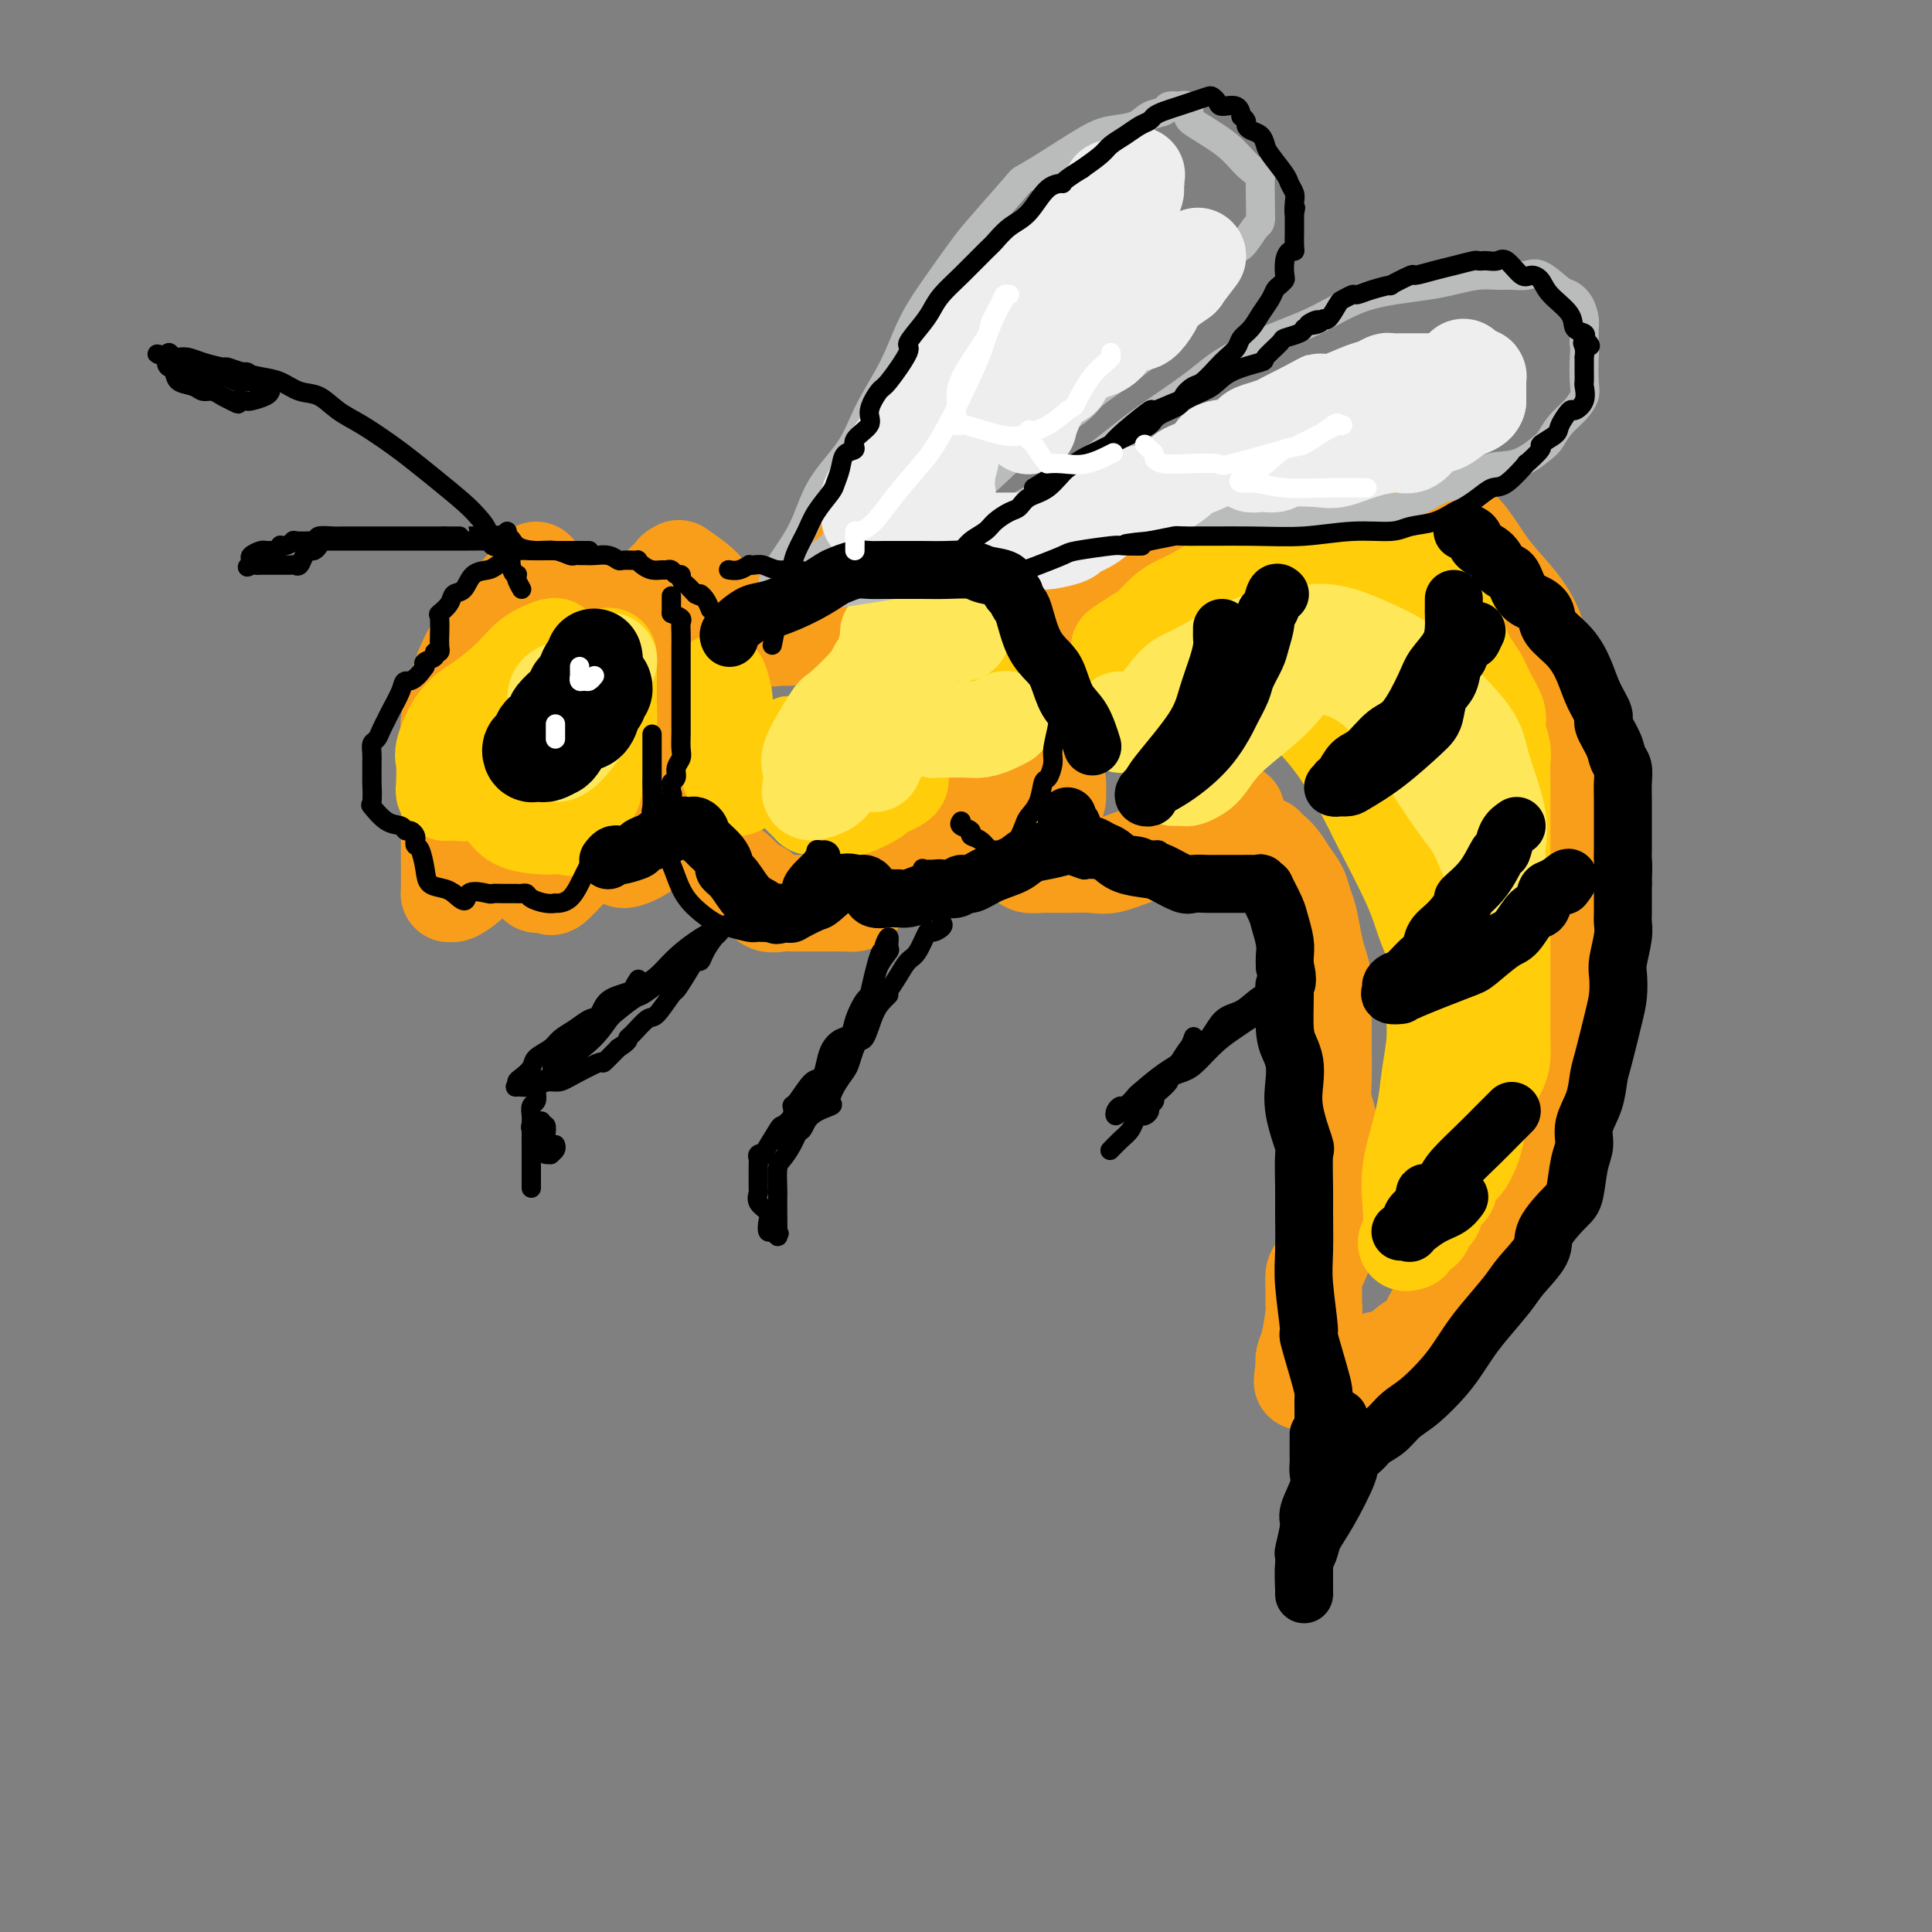 <svg viewBox='0 0 400 400' version='1.1' xmlns='http://www.w3.org/2000/svg' xmlns:xlink='http://www.w3.org/1999/xlink'><rect x="0" y="0" width="400" height="400" fill="#808080" stroke="none"/><g fill='none' stroke='rgb(249,158,27)' stroke-width='20' stroke-linecap='round' stroke-linejoin='round'><path d='M111,118c-0.108,0.554 -0.217,1.108 -1,2c-0.783,0.892 -2.241,2.121 -3,3c-0.759,0.879 -0.819,1.406 -2,3c-1.181,1.594 -3.483,4.254 -5,6c-1.517,1.746 -2.249,2.576 -3,4c-0.751,1.424 -1.522,3.441 -2,5c-0.478,1.559 -0.664,2.658 -1,4c-0.336,1.342 -0.822,2.926 -1,4c-0.178,1.074 -0.048,1.638 0,2c0.048,0.362 0.013,0.521 0,1c-0.013,0.479 -0.003,1.279 0,2c0.003,0.721 0.001,1.364 0,2c-0.001,0.636 -0.000,1.264 0,2c0.000,0.736 -0.000,1.580 0,5c0.000,3.420 0.002,9.415 0,12c-0.002,2.585 -0.006,1.760 0,3c0.006,1.240 0.023,4.545 0,6c-0.023,1.455 -0.087,1.058 0,1c0.087,-0.058 0.324,0.222 1,0c0.676,-0.222 1.789,-0.946 3,-2c1.211,-1.054 2.518,-2.438 4,-4c1.482,-1.562 3.138,-3.304 4,-4c0.862,-0.696 0.931,-0.348 1,0'/><path d='M106,175c1.959,-1.488 0.356,-0.706 0,0c-0.356,0.706 0.535,1.338 1,2c0.465,0.662 0.506,1.355 1,2c0.494,0.645 1.443,1.243 2,2c0.557,0.757 0.722,1.673 1,2c0.278,0.327 0.669,0.066 1,0c0.331,-0.066 0.603,0.062 1,0c0.397,-0.062 0.918,-0.314 1,0c0.082,0.314 -0.277,1.195 1,0c1.277,-1.195 4.188,-4.466 6,-6c1.812,-1.534 2.523,-1.332 3,-2c0.477,-0.668 0.720,-2.205 1,-3c0.280,-0.795 0.597,-0.846 1,-1c0.403,-0.154 0.891,-0.410 1,0c0.109,0.410 -0.163,1.486 0,2c0.163,0.514 0.760,0.468 1,1c0.240,0.532 0.124,1.644 0,2c-0.124,0.356 -0.256,-0.044 0,0c0.256,0.044 0.898,0.533 1,1c0.102,0.467 -0.338,0.914 0,1c0.338,0.086 1.452,-0.187 3,-1c1.548,-0.813 3.528,-2.165 5,-4c1.472,-1.835 2.436,-4.152 3,-6c0.564,-1.848 0.729,-3.228 1,-4c0.271,-0.772 0.649,-0.935 1,-1c0.351,-0.065 0.676,-0.033 1,0'/><path d='M143,162c1.867,-2.158 1.036,-0.053 1,0c-0.036,0.053 0.724,-1.946 1,-3c0.276,-1.054 0.068,-1.162 0,-2c-0.068,-0.838 0.004,-2.407 0,-4c-0.004,-1.593 -0.085,-3.212 0,-4c0.085,-0.788 0.336,-0.746 0,-2c-0.336,-1.254 -1.261,-3.803 -2,-5c-0.739,-1.197 -1.293,-1.041 -2,-2c-0.707,-0.959 -1.566,-3.031 -2,-4c-0.434,-0.969 -0.444,-0.833 -1,-1c-0.556,-0.167 -1.660,-0.636 -2,-1c-0.340,-0.364 0.082,-0.623 0,-1c-0.082,-0.377 -0.669,-0.874 -1,-1c-0.331,-0.126 -0.406,0.117 -1,0c-0.594,-0.117 -1.706,-0.596 -2,-1c-0.294,-0.404 0.230,-0.735 0,-1c-0.230,-0.265 -1.213,-0.466 -2,-1c-0.787,-0.534 -1.378,-1.401 -2,-2c-0.622,-0.599 -1.274,-0.931 -2,-1c-0.726,-0.069 -1.524,0.126 -2,0c-0.476,-0.126 -0.628,-0.572 -1,-1c-0.372,-0.428 -0.963,-0.836 -1,-1c-0.037,-0.164 0.482,-0.082 1,0'/><path d='M123,124c-2.892,-2.785 -0.120,-0.746 1,0c1.120,0.746 0.590,0.201 1,0c0.410,-0.201 1.762,-0.056 3,0c1.238,0.056 2.362,0.023 3,0c0.638,-0.023 0.791,-0.037 1,0c0.209,0.037 0.475,0.125 1,0c0.525,-0.125 1.309,-0.463 2,-1c0.691,-0.537 1.291,-1.271 2,-2c0.709,-0.729 1.529,-1.451 2,-2c0.471,-0.549 0.593,-0.926 1,-1c0.407,-0.074 1.101,0.153 1,0c-0.101,-0.153 -0.995,-0.687 0,0c0.995,0.687 3.880,2.594 5,4c1.120,1.406 0.475,2.310 2,3c1.525,0.690 5.220,1.166 7,2c1.780,0.834 1.643,2.027 2,3c0.357,0.973 1.206,1.726 2,2c0.794,0.274 1.534,0.071 2,0c0.466,-0.071 0.658,-0.008 1,0c0.342,0.008 0.832,-0.037 1,0c0.168,0.037 0.013,0.158 1,-1c0.987,-1.158 3.116,-3.594 4,-5c0.884,-1.406 0.521,-1.782 1,-3c0.479,-1.218 1.798,-3.279 3,-5c1.202,-1.721 2.287,-3.102 3,-4c0.713,-0.898 1.056,-1.312 2,-2c0.944,-0.688 2.490,-1.648 3,-2c0.510,-0.352 -0.017,-0.095 0,0c0.017,0.095 0.576,0.027 1,0c0.424,-0.027 0.712,-0.014 1,0'/><path d='M182,110c3.811,-3.411 3.338,-0.939 4,0c0.662,0.939 2.459,0.346 4,0c1.541,-0.346 2.827,-0.445 5,0c2.173,0.445 5.233,1.432 7,2c1.767,0.568 2.243,0.716 3,1c0.757,0.284 1.797,0.705 3,1c1.203,0.295 2.570,0.464 3,1c0.430,0.536 -0.077,1.439 0,2c0.077,0.561 0.739,0.781 1,1c0.261,0.219 0.123,0.436 0,1c-0.123,0.564 -0.230,1.475 0,2c0.230,0.525 0.796,0.665 1,1c0.204,0.335 0.047,0.864 0,1c-0.047,0.136 0.015,-0.121 0,0c-0.015,0.121 -0.107,0.620 0,1c0.107,0.380 0.414,0.639 1,1c0.586,0.361 1.449,0.822 2,1c0.551,0.178 0.788,0.071 1,1c0.212,0.929 0.399,2.893 1,4c0.601,1.107 1.615,1.358 2,2c0.385,0.642 0.140,1.675 0,3c-0.140,1.325 -0.174,2.943 0,4c0.174,1.057 0.558,1.554 0,3c-0.558,1.446 -2.057,3.841 -3,5c-0.943,1.159 -1.331,1.081 -2,1c-0.669,-0.081 -1.620,-0.166 -2,0c-0.380,0.166 -0.190,0.583 0,1'/><path d='M213,150c-1.119,1.176 -0.415,0.616 0,1c0.415,0.384 0.542,1.712 1,3c0.458,1.288 1.248,2.537 2,3c0.752,0.463 1.465,0.142 2,1c0.535,0.858 0.892,2.895 1,4c0.108,1.105 -0.033,1.277 0,2c0.033,0.723 0.239,1.997 -1,3c-1.239,1.003 -3.922,1.735 -5,2c-1.078,0.265 -0.551,0.064 -2,0c-1.449,-0.064 -4.876,0.010 -6,0c-1.124,-0.010 0.054,-0.105 0,0c-0.054,0.105 -1.341,0.411 -2,0c-0.659,-0.411 -0.689,-1.538 -1,-2c-0.311,-0.462 -0.901,-0.260 -1,0c-0.099,0.260 0.294,0.579 0,1c-0.294,0.421 -1.275,0.943 -2,2c-0.725,1.057 -1.194,2.647 -2,4c-0.806,1.353 -1.950,2.468 -2,3c-0.050,0.532 0.992,0.482 0,1c-0.992,0.518 -4.019,1.603 -5,2c-0.981,0.397 0.084,0.106 0,0c-0.084,-0.106 -1.318,-0.026 -2,0c-0.682,0.026 -0.813,-0.001 -1,0c-0.187,0.001 -0.432,0.031 -1,0c-0.568,-0.031 -1.461,-0.124 -2,0c-0.539,0.124 -0.726,0.464 -1,1c-0.274,0.536 -0.637,1.268 -1,2'/><path d='M182,183c-2.174,0.946 -1.107,0.313 -1,0c0.107,-0.313 -0.744,-0.304 -1,0c-0.256,0.304 0.084,0.905 0,1c-0.084,0.095 -0.592,-0.314 -1,0c-0.408,0.314 -0.714,1.352 -1,2c-0.286,0.648 -0.551,0.906 -1,1c-0.449,0.094 -1.084,0.025 -2,0c-0.916,-0.025 -2.115,-0.007 -3,0c-0.885,0.007 -1.457,0.001 -2,0c-0.543,-0.001 -1.056,0.001 -2,0c-0.944,-0.001 -2.319,-0.007 -3,0c-0.681,0.007 -0.669,0.026 -1,0c-0.331,-0.026 -1.006,-0.098 -2,0c-0.994,0.098 -2.306,0.365 -3,0c-0.694,-0.365 -0.770,-1.363 -1,-2c-0.230,-0.637 -0.613,-0.914 -1,-1c-0.387,-0.086 -0.778,0.020 -1,0c-0.222,-0.020 -0.273,-0.166 -1,-1c-0.727,-0.834 -2.128,-2.357 -3,-3c-0.872,-0.643 -1.214,-0.407 -2,-1c-0.786,-0.593 -2.015,-2.015 -3,-3c-0.985,-0.985 -1.727,-1.535 -2,-2c-0.273,-0.465 -0.078,-0.847 0,-1c0.078,-0.153 0.039,-0.076 0,0'/><path d='M232,125c0.398,-0.506 0.796,-1.011 1,-1c0.204,0.011 0.213,0.539 0,1c-0.213,0.461 -0.647,0.857 -1,1c-0.353,0.143 -0.624,0.034 -1,0c-0.376,-0.034 -0.855,0.009 -1,0c-0.145,-0.009 0.045,-0.069 1,-1c0.955,-0.931 2.675,-2.733 4,-4c1.325,-1.267 2.254,-2.000 3,-3c0.746,-1.000 1.308,-2.268 2,-3c0.692,-0.732 1.513,-0.928 2,-1c0.487,-0.072 0.639,-0.018 1,0c0.361,0.018 0.930,0.002 1,0c0.070,-0.002 -0.359,0.011 0,0c0.359,-0.011 1.507,-0.047 3,0c1.493,0.047 3.331,0.175 4,0c0.669,-0.175 0.169,-0.655 3,0c2.831,0.655 8.993,2.446 13,4c4.007,1.554 5.859,2.873 6,3c0.141,0.127 -1.430,-0.936 -3,-2'/><path d='M270,119c-0.272,-0.508 0.549,-0.777 0,-1c-0.549,-0.223 -2.469,-0.401 -5,-1c-2.531,-0.599 -5.674,-1.618 -8,-2c-2.326,-0.382 -3.834,-0.127 -5,0c-1.166,0.127 -1.991,0.125 -3,0c-1.009,-0.125 -2.204,-0.373 -3,0c-0.796,0.373 -1.194,1.366 -2,2c-0.806,0.634 -2.021,0.910 -3,1c-0.979,0.090 -1.722,-0.004 -2,0c-0.278,0.004 -0.090,0.107 0,0c0.090,-0.107 0.083,-0.425 0,-1c-0.083,-0.575 -0.241,-1.408 0,-2c0.241,-0.592 0.883,-0.943 2,-1c1.117,-0.057 2.711,0.181 4,0c1.289,-0.181 2.274,-0.781 4,-1c1.726,-0.219 4.192,-0.058 6,0c1.808,0.058 2.957,0.014 4,0c1.043,-0.014 1.978,0.003 3,0c1.022,-0.003 2.130,-0.024 3,0c0.870,0.024 1.500,0.094 3,1c1.500,0.906 3.869,2.649 6,4c2.131,1.351 4.024,2.310 6,3c1.976,0.690 4.036,1.112 6,2c1.964,0.888 3.833,2.241 5,3c1.167,0.759 1.632,0.925 2,1c0.368,0.075 0.637,0.059 1,0c0.363,-0.059 0.818,-0.160 1,0c0.182,0.160 0.091,0.580 0,1'/><path d='M295,128c4.653,2.708 1.285,1.979 0,2c-1.285,0.021 -0.488,0.794 0,1c0.488,0.206 0.667,-0.155 1,0c0.333,0.155 0.821,0.825 1,1c0.179,0.175 0.048,-0.145 0,0c-0.048,0.145 -0.014,0.756 0,1c0.014,0.244 0.007,0.122 0,0'/><path d='M205,173c0.748,0.869 1.496,1.738 2,2c0.504,0.262 0.764,-0.084 1,0c0.236,0.084 0.449,0.597 1,1c0.551,0.403 1.440,0.697 2,1c0.560,0.303 0.789,0.617 1,1c0.211,0.383 0.403,0.837 1,1c0.597,0.163 1.600,0.037 3,0c1.400,-0.037 3.198,0.015 5,0c1.802,-0.015 3.608,-0.095 5,0c1.392,0.095 2.370,0.367 4,0c1.630,-0.367 3.910,-1.374 6,-2c2.090,-0.626 3.989,-0.872 6,-2c2.011,-1.128 4.136,-3.140 6,-4c1.864,-0.860 3.469,-0.570 4,-1c0.531,-0.430 -0.012,-1.579 0,-2c0.012,-0.421 0.578,-0.113 1,0c0.422,0.113 0.701,0.030 1,0c0.299,-0.030 0.619,-0.008 1,0c0.381,0.008 0.823,0.002 1,0c0.177,-0.002 0.088,-0.001 0,0'/><path d='M262,175c0.242,0.268 0.485,0.536 1,1c0.515,0.464 1.304,1.122 2,2c0.696,0.878 1.300,1.974 2,3c0.700,1.026 1.497,1.982 2,3c0.503,1.018 0.713,2.098 1,3c0.287,0.902 0.651,1.625 1,3c0.349,1.375 0.682,3.400 1,5c0.318,1.600 0.621,2.775 1,4c0.379,1.225 0.834,2.501 1,4c0.166,1.499 0.044,3.223 0,5c-0.044,1.777 -0.008,3.609 0,5c0.008,1.391 -0.012,2.341 0,4c0.012,1.659 0.056,4.026 0,6c-0.056,1.974 -0.211,3.553 0,5c0.211,1.447 0.789,2.760 1,4c0.211,1.240 0.057,2.406 0,4c-0.057,1.594 -0.016,3.614 0,5c0.016,1.386 0.006,2.136 0,3c-0.006,0.864 -0.008,1.843 0,3c0.008,1.157 0.027,2.494 0,4c-0.027,1.506 -0.098,3.183 0,4c0.098,0.817 0.366,0.776 0,2c-0.366,1.224 -1.365,3.714 -2,5c-0.635,1.286 -0.905,1.370 -1,2c-0.095,0.630 -0.015,1.807 0,3c0.015,1.193 -0.035,2.403 0,3c0.035,0.597 0.154,0.583 0,2c-0.154,1.417 -0.580,4.266 -1,6c-0.420,1.734 -0.834,2.353 -1,3c-0.166,0.647 -0.083,1.324 0,2'/><path d='M270,283c-0.769,4.513 -0.190,1.797 0,1c0.190,-0.797 -0.009,0.326 0,1c0.009,0.674 0.224,0.898 0,1c-0.224,0.102 -0.889,0.083 0,0c0.889,-0.083 3.333,-0.229 5,0c1.667,0.229 2.558,0.832 4,0c1.442,-0.832 3.435,-3.099 5,-4c1.565,-0.901 2.702,-0.437 4,-1c1.298,-0.563 2.759,-2.152 4,-3c1.241,-0.848 2.264,-0.956 3,-2c0.736,-1.044 1.185,-3.023 2,-4c0.815,-0.977 1.995,-0.951 3,-2c1.005,-1.049 1.833,-3.174 3,-5c1.167,-1.826 2.672,-3.352 4,-5c1.328,-1.648 2.480,-3.418 4,-6c1.520,-2.582 3.410,-5.977 4,-8c0.590,-2.023 -0.118,-2.675 0,-4c0.118,-1.325 1.064,-3.322 2,-5c0.936,-1.678 1.862,-3.038 2,-5c0.138,-1.962 -0.513,-4.525 0,-7c0.513,-2.475 2.190,-4.862 3,-7c0.810,-2.138 0.753,-4.027 1,-6c0.247,-1.973 0.798,-4.029 1,-7c0.202,-2.971 0.054,-6.858 0,-10c-0.054,-3.142 -0.015,-5.538 0,-8c0.015,-2.462 0.004,-4.989 0,-7c-0.004,-2.011 -0.002,-3.505 0,-5'/><path d='M324,175c0.154,-7.214 0.040,-6.749 0,-8c-0.040,-1.251 -0.007,-4.216 0,-6c0.007,-1.784 -0.012,-2.386 0,-4c0.012,-1.614 0.055,-4.240 0,-6c-0.055,-1.760 -0.208,-2.652 -1,-4c-0.792,-1.348 -2.222,-3.150 -3,-6c-0.778,-2.850 -0.903,-6.747 -2,-10c-1.097,-3.253 -3.167,-5.862 -5,-8c-1.833,-2.138 -3.428,-3.804 -5,-6c-1.572,-2.196 -3.121,-4.921 -5,-7c-1.879,-2.079 -4.089,-3.514 -6,-5c-1.911,-1.486 -3.523,-3.025 -5,-4c-1.477,-0.975 -2.819,-1.386 -4,-2c-1.181,-0.614 -2.203,-1.433 -3,-2c-0.797,-0.567 -1.370,-0.884 -2,-1c-0.630,-0.116 -1.317,-0.033 -2,0c-0.683,0.033 -1.362,0.014 -2,0c-0.638,-0.014 -1.234,-0.025 -2,0c-0.766,0.025 -1.701,0.084 -3,0c-1.299,-0.084 -2.963,-0.313 -5,0c-2.037,0.313 -4.448,1.168 -6,2c-1.552,0.832 -2.246,1.640 -3,2c-0.754,0.360 -1.568,0.272 -3,1c-1.432,0.728 -3.483,2.273 -5,3c-1.517,0.727 -2.502,0.635 -3,1c-0.498,0.365 -0.509,1.185 -1,2c-0.491,0.815 -1.460,1.624 -2,2c-0.540,0.376 -0.650,0.317 -2,1c-1.350,0.683 -3.940,2.107 -5,3c-1.060,0.893 -0.588,1.255 -1,2c-0.412,0.745 -1.706,1.872 -3,3'/><path d='M235,118c-2.497,2.274 -1.738,1.460 -2,2c-0.262,0.540 -1.545,2.436 -3,4c-1.455,1.564 -3.081,2.798 -4,4c-0.919,1.202 -1.132,2.373 -2,4c-0.868,1.627 -2.390,3.711 -3,5c-0.610,1.289 -0.307,1.782 -1,3c-0.693,1.218 -2.382,3.162 -3,5c-0.618,1.838 -0.166,3.569 0,5c0.166,1.431 0.045,2.562 0,4c-0.045,1.438 -0.014,3.182 0,4c0.014,0.818 0.012,0.708 0,1c-0.012,0.292 -0.032,0.985 0,1c0.032,0.015 0.117,-0.650 0,-1c-0.117,-0.350 -0.436,-0.387 0,-1c0.436,-0.613 1.626,-1.802 2,-3c0.374,-1.198 -0.070,-2.407 0,-4c0.070,-1.593 0.652,-3.572 2,-6c1.348,-2.428 3.463,-5.306 5,-8c1.537,-2.694 2.497,-5.202 4,-7c1.503,-1.798 3.548,-2.884 5,-4c1.452,-1.116 2.312,-2.261 3,-3c0.688,-0.739 1.205,-1.073 2,-2c0.795,-0.927 1.869,-2.448 3,-3c1.131,-0.552 2.319,-0.134 4,0c1.681,0.134 3.854,-0.017 5,0c1.146,0.017 1.266,0.200 2,0c0.734,-0.200 2.082,-0.785 3,-1c0.918,-0.215 1.405,-0.062 2,0c0.595,0.062 1.297,0.031 2,0'/><path d='M261,117c3.000,-0.167 1.500,-0.083 0,0'/><path d='M261,117c0.000,0.000 0.100,0.100 0.1,0.1'/></g>
<g fill='none' stroke='rgb(255,205,10)' stroke-width='20' stroke-linecap='round' stroke-linejoin='round'><path d='M115,135c0.014,-0.385 0.028,-0.770 0,-1c-0.028,-0.230 -0.096,-0.305 -1,0c-0.904,0.305 -2.642,0.988 -4,2c-1.358,1.012 -2.336,2.352 -4,4c-1.664,1.648 -4.015,3.605 -6,5c-1.985,1.395 -3.603,2.229 -5,4c-1.397,1.771 -2.571,4.478 -3,6c-0.429,1.522 -0.111,1.858 0,3c0.111,1.142 0.017,3.090 0,4c-0.017,0.910 0.045,0.781 0,1c-0.045,0.219 -0.195,0.784 0,1c0.195,0.216 0.736,0.082 1,0c0.264,-0.082 0.251,-0.111 1,0c0.749,0.111 2.258,0.361 3,0c0.742,-0.361 0.716,-1.332 1,-2c0.284,-0.668 0.878,-1.034 1,-1c0.122,0.034 -0.228,0.468 0,1c0.228,0.532 1.034,1.162 2,2c0.966,0.838 2.093,1.884 3,3c0.907,1.116 1.594,2.302 3,3c1.406,0.698 3.531,0.907 5,1c1.469,0.093 2.282,0.069 3,0c0.718,-0.069 1.340,-0.182 2,0c0.660,0.182 1.357,0.659 2,0c0.643,-0.659 1.230,-2.456 2,-4c0.770,-1.544 1.722,-2.837 2,-4c0.278,-1.163 -0.117,-2.198 0,-3c0.117,-0.802 0.748,-1.372 1,-2c0.252,-0.628 0.126,-1.314 0,-2'/><path d='M124,156c0.729,-2.537 0.052,-1.378 0,-1c-0.052,0.378 0.522,-0.024 1,-1c0.478,-0.976 0.860,-2.526 1,-4c0.140,-1.474 0.037,-2.872 0,-4c-0.037,-1.128 -0.010,-1.987 0,-3c0.010,-1.013 0.003,-2.180 0,-3c-0.003,-0.820 -0.001,-1.292 0,-2c0.001,-0.708 0.000,-1.652 0,-2c-0.000,-0.348 -0.000,-0.099 0,0c0.000,0.099 0.000,0.050 0,0'/><path d='M149,141c0.452,1.360 0.905,2.720 1,4c0.095,1.280 -0.167,2.479 0,4c0.167,1.521 0.762,3.364 1,5c0.238,1.636 0.119,3.066 0,4c-0.119,0.934 -0.237,1.371 0,2c0.237,0.629 0.828,1.449 1,2c0.172,0.551 -0.074,0.833 0,1c0.074,0.167 0.468,0.221 1,0c0.532,-0.221 1.200,-0.715 2,-1c0.800,-0.285 1.731,-0.362 3,-1c1.269,-0.638 2.876,-1.838 4,-3c1.124,-1.162 1.765,-2.288 2,-3c0.235,-0.712 0.065,-1.012 0,-1c-0.065,0.012 -0.025,0.335 0,1c0.025,0.665 0.035,1.670 0,3c-0.035,1.330 -0.115,2.983 0,4c0.115,1.017 0.426,1.397 1,2c0.574,0.603 1.412,1.429 2,2c0.588,0.571 0.928,0.887 1,1c0.072,0.113 -0.123,0.023 0,0c0.123,-0.023 0.565,0.020 2,0c1.435,-0.020 3.864,-0.103 5,0c1.136,0.103 0.980,0.392 2,0c1.020,-0.392 3.215,-1.464 4,-2c0.785,-0.536 0.159,-0.535 1,-1c0.841,-0.465 3.150,-1.394 4,-2c0.850,-0.606 0.243,-0.887 0,-1c-0.243,-0.113 -0.121,-0.056 0,0'/><path d='M192,128c0.252,0.112 0.504,0.223 1,0c0.496,-0.223 1.235,-0.781 2,-1c0.765,-0.219 1.556,-0.098 2,0c0.444,0.098 0.539,0.174 1,0c0.461,-0.174 1.286,-0.597 2,0c0.714,0.597 1.315,2.216 2,3c0.685,0.784 1.453,0.734 2,1c0.547,0.266 0.872,0.849 1,1c0.128,0.151 0.059,-0.131 0,0c-0.059,0.131 -0.109,0.674 0,1c0.109,0.326 0.375,0.434 1,1c0.625,0.566 1.607,1.590 2,2c0.393,0.410 0.196,0.205 0,0'/><path d='M232,134c-0.268,0.186 -0.536,0.373 0,0c0.536,-0.373 1.876,-1.305 3,-2c1.124,-0.695 2.034,-1.153 3,-2c0.966,-0.847 1.990,-2.082 3,-3c1.010,-0.918 2.008,-1.518 3,-2c0.992,-0.482 1.978,-0.848 4,-2c2.022,-1.152 5.079,-3.092 7,-4c1.921,-0.908 2.705,-0.783 4,-1c1.295,-0.217 3.101,-0.776 5,-1c1.899,-0.224 3.892,-0.113 5,0c1.108,0.113 1.332,0.227 3,0c1.668,-0.227 4.779,-0.795 6,-1c1.221,-0.205 0.551,-0.047 1,0c0.449,0.047 2.017,-0.016 3,0c0.983,0.016 1.381,0.110 2,0c0.619,-0.110 1.458,-0.426 3,0c1.542,0.426 3.787,1.593 5,2c1.213,0.407 1.392,0.054 2,1c0.608,0.946 1.643,3.189 3,5c1.357,1.811 3.037,3.188 4,5c0.963,1.812 1.210,4.059 2,6c0.790,1.941 2.125,3.577 3,5c0.875,1.423 1.292,2.633 2,4c0.708,1.367 1.706,2.891 2,4c0.294,1.109 -0.117,1.805 0,3c0.117,1.195 0.764,2.890 1,4c0.236,1.110 0.063,1.634 0,3c-0.063,1.366 -0.017,3.572 0,5c0.017,1.428 0.005,2.077 0,4c-0.005,1.923 -0.001,5.121 0,7c0.001,1.879 0.001,2.440 0,3'/><path d='M311,177c0.155,5.572 0.041,5.001 0,6c-0.041,0.999 -0.011,3.567 0,5c0.011,1.433 0.003,1.732 0,3c-0.003,1.268 -0.001,3.506 0,5c0.001,1.494 0.000,2.244 0,3c-0.000,0.756 0.001,1.518 0,3c-0.001,1.482 -0.002,3.684 0,5c0.002,1.316 0.008,1.748 0,3c-0.008,1.252 -0.029,3.325 0,5c0.029,1.675 0.110,2.951 0,4c-0.110,1.049 -0.410,1.872 -1,3c-0.590,1.128 -1.470,2.561 -2,4c-0.530,1.439 -0.709,2.884 -1,4c-0.291,1.116 -0.694,1.904 -1,3c-0.306,1.096 -0.514,2.501 -1,4c-0.486,1.499 -1.248,3.092 -2,4c-0.752,0.908 -1.493,1.132 -2,2c-0.507,0.868 -0.780,2.379 -1,3c-0.220,0.621 -0.389,0.351 -1,1c-0.611,0.649 -1.666,2.215 -2,3c-0.334,0.785 0.052,0.788 0,1c-0.052,0.212 -0.543,0.634 -1,1c-0.457,0.366 -0.879,0.676 -1,1c-0.121,0.324 0.059,0.662 0,1c-0.059,0.338 -0.355,0.676 -1,1c-0.645,0.324 -1.637,0.633 -2,1c-0.363,0.367 -0.098,0.791 0,1c0.098,0.209 0.028,0.203 0,0c-0.028,-0.203 -0.014,-0.601 0,-1'/><path d='M292,256c-1.704,2.452 -0.464,1.081 0,-1c0.464,-2.081 0.151,-4.872 0,-7c-0.151,-2.128 -0.142,-3.593 0,-5c0.142,-1.407 0.416,-2.755 1,-5c0.584,-2.245 1.476,-5.385 2,-8c0.524,-2.615 0.678,-4.705 1,-7c0.322,-2.295 0.812,-4.797 1,-7c0.188,-2.203 0.073,-4.108 0,-6c-0.073,-1.892 -0.104,-3.772 0,-6c0.104,-2.228 0.343,-4.804 0,-7c-0.343,-2.196 -1.269,-4.013 -2,-6c-0.731,-1.987 -1.268,-4.144 -3,-8c-1.732,-3.856 -4.660,-9.410 -6,-12c-1.340,-2.590 -1.094,-2.214 -2,-4c-0.906,-1.786 -2.964,-5.732 -5,-9c-2.036,-3.268 -4.048,-5.856 -6,-8c-1.952,-2.144 -3.843,-3.843 -5,-5c-1.157,-1.157 -1.581,-1.773 -2,-2c-0.419,-0.227 -0.834,-0.065 -1,0c-0.166,0.065 -0.083,0.032 0,0'/></g>
<g fill='none' stroke='rgb(254,232,89)' stroke-width='20' stroke-linecap='round' stroke-linejoin='round'><path d='M186,138c-0.097,0.043 -0.194,0.086 -1,0c-0.806,-0.086 -2.322,-0.300 -3,0c-0.678,0.300 -0.518,1.114 -2,3c-1.482,1.886 -4.607,4.842 -6,6c-1.393,1.158 -1.053,0.516 -2,2c-0.947,1.484 -3.181,5.094 -4,7c-0.819,1.906 -0.222,2.109 0,3c0.222,0.891 0.070,2.471 0,3c-0.070,0.529 -0.057,0.008 0,0c0.057,-0.008 0.157,0.496 0,1c-0.157,0.504 -0.572,1.009 0,1c0.572,-0.009 2.130,-0.532 3,-1c0.870,-0.468 1.050,-0.880 2,-2c0.950,-1.120 2.669,-2.950 4,-5c1.331,-2.050 2.272,-4.322 3,-7c0.728,-2.678 1.241,-5.761 2,-9c0.759,-3.239 1.765,-6.634 2,-8c0.235,-1.366 -0.299,-0.703 0,-1c0.299,-0.297 1.433,-1.554 2,-2c0.567,-0.446 0.569,-0.081 1,0c0.431,0.081 1.291,-0.123 3,0c1.709,0.123 4.268,0.571 6,1c1.732,0.429 2.638,0.837 3,1c0.362,0.163 0.181,0.082 0,0'/><path d='M232,150c0.525,0.056 1.051,0.112 2,0c0.949,-0.112 2.322,-0.393 4,-2c1.678,-1.607 3.660,-4.539 5,-6c1.340,-1.461 2.039,-1.449 5,-3c2.961,-1.551 8.186,-4.663 12,-6c3.814,-1.337 6.217,-0.899 8,-1c1.783,-0.101 2.945,-0.740 4,-1c1.055,-0.260 2.003,-0.139 3,0c0.997,0.139 2.043,0.296 4,1c1.957,0.704 4.825,1.955 7,3c2.175,1.045 3.655,1.884 5,3c1.345,1.116 2.554,2.510 4,4c1.446,1.490 3.130,3.077 5,5c1.870,1.923 3.926,4.182 5,6c1.074,1.818 1.165,3.197 2,6c0.835,2.803 2.413,7.032 3,10c0.587,2.968 0.183,4.675 0,6c-0.183,1.325 -0.145,2.266 0,3c0.145,0.734 0.397,1.259 0,1c-0.397,-0.259 -1.442,-1.303 -2,-2c-0.558,-0.697 -0.630,-1.047 -1,-2c-0.370,-0.953 -1.038,-2.510 -2,-4c-0.962,-1.490 -2.217,-2.915 -5,-7c-2.783,-4.085 -7.096,-10.831 -10,-15c-2.904,-4.169 -4.401,-5.763 -6,-7c-1.599,-1.237 -3.299,-2.119 -5,-3'/><path d='M279,139c-4.920,-6.256 -1.718,-2.397 -1,-1c0.718,1.397 -1.046,0.332 -2,0c-0.954,-0.332 -1.098,0.069 -2,0c-0.902,-0.069 -2.563,-0.608 -4,0c-1.437,0.608 -2.650,2.362 -4,4c-1.350,1.638 -2.838,3.161 -5,5c-2.162,1.839 -4.999,3.995 -7,6c-2.001,2.005 -3.167,3.858 -4,5c-0.833,1.142 -1.332,1.574 -2,2c-0.668,0.426 -1.503,0.846 -2,1c-0.497,0.154 -0.655,0.041 -1,0c-0.345,-0.041 -0.876,-0.011 -1,0c-0.124,0.011 0.159,0.003 0,0c-0.159,-0.003 -0.760,-0.001 -1,0c-0.240,0.001 -0.120,0.000 0,0'/><path d='M190,133c-0.303,0.868 -0.605,1.737 -1,2c-0.395,0.263 -0.882,-0.078 -1,1c-0.118,1.078 0.134,3.576 0,5c-0.134,1.424 -0.652,1.772 -1,3c-0.348,1.228 -0.524,3.334 -1,5c-0.476,1.666 -1.253,2.891 -2,4c-0.747,1.109 -1.465,2.101 -2,3c-0.535,0.899 -0.886,1.705 -1,2c-0.114,0.295 0.011,0.079 0,0c-0.011,-0.079 -0.157,-0.021 -1,0c-0.843,0.021 -2.384,0.006 -3,0c-0.616,-0.006 -0.308,-0.003 0,0'/><path d='M119,142c0.309,-0.083 0.619,-0.166 0,0c-0.619,0.166 -2.166,0.580 -3,1c-0.834,0.420 -0.957,0.844 -1,2c-0.043,1.156 -0.008,3.042 0,4c0.008,0.958 -0.013,0.987 0,2c0.013,1.013 0.058,3.012 0,4c-0.058,0.988 -0.219,0.967 0,1c0.219,0.033 0.819,0.121 2,-1c1.181,-1.121 2.944,-3.449 4,-5c1.056,-1.551 1.407,-2.323 2,-4c0.593,-1.677 1.429,-4.259 2,-6c0.571,-1.741 0.877,-2.640 1,-3c0.123,-0.360 0.061,-0.180 0,0'/><path d='M185,137c0.764,1.005 1.529,2.009 2,3c0.471,0.991 0.650,1.967 1,3c0.350,1.033 0.871,2.123 1,3c0.129,0.877 -0.135,1.541 0,2c0.135,0.459 0.667,0.711 1,1c0.333,0.289 0.466,0.613 1,1c0.534,0.387 1.469,0.836 2,1c0.531,0.164 0.659,0.041 1,0c0.341,-0.041 0.894,-0.001 2,0c1.106,0.001 2.766,-0.039 4,0c1.234,0.039 2.042,0.155 3,0c0.958,-0.155 2.066,-0.580 3,-1c0.934,-0.420 1.696,-0.834 2,-1c0.304,-0.166 0.152,-0.083 0,0'/><path d='M232,149c2.384,0.340 4.769,0.679 6,1c1.231,0.321 1.309,0.622 2,1c0.691,0.378 1.994,0.833 3,1c1.006,0.167 1.716,0.048 2,0c0.284,-0.048 0.142,-0.024 0,0'/></g>
<g fill='none' stroke='rgb(186,187,187)' stroke-width='6' stroke-linecap='round' stroke-linejoin='round'><path d='M159,125c-0.112,-0.856 -0.224,-1.713 0,-2c0.224,-0.287 0.784,-0.006 1,0c0.216,0.006 0.088,-0.264 0,-1c-0.088,-0.736 -0.136,-1.940 1,-4c1.136,-2.060 3.455,-4.977 5,-8c1.545,-3.023 2.316,-6.150 4,-9c1.684,-2.850 4.280,-5.421 6,-8c1.720,-2.579 2.565,-5.166 4,-8c1.435,-2.834 3.461,-5.916 5,-9c1.539,-3.084 2.592,-6.172 4,-9c1.408,-2.828 3.173,-5.397 5,-8c1.827,-2.603 3.717,-5.240 5,-7c1.283,-1.760 1.960,-2.642 4,-5c2.040,-2.358 5.443,-6.190 7,-8c1.557,-1.810 1.267,-1.597 2,-2c0.733,-0.403 2.488,-1.421 5,-3c2.512,-1.579 5.780,-3.718 8,-5c2.220,-1.282 3.391,-1.706 5,-2c1.609,-0.294 3.655,-0.457 5,-1c1.345,-0.543 1.991,-1.466 3,-2c1.009,-0.534 2.383,-0.681 3,-1c0.617,-0.319 0.476,-0.811 1,-1c0.524,-0.189 1.712,-0.074 2,0c0.288,0.074 -0.324,0.109 0,0c0.324,-0.109 1.584,-0.360 2,0c0.416,0.360 -0.010,1.331 0,2c0.010,0.669 0.458,1.034 2,2c1.542,0.966 4.178,2.532 6,4c1.822,1.468 2.828,2.837 4,4c1.172,1.163 2.508,2.121 3,2c0.492,-0.121 0.141,-1.320 0,0c-0.141,1.320 -0.070,5.160 0,9'/><path d='M261,45c-0.071,1.599 -0.248,1.098 -1,2c-0.752,0.902 -2.078,3.208 -3,4c-0.922,0.792 -1.438,0.069 -2,1c-0.562,0.931 -1.170,3.517 -2,5c-0.830,1.483 -1.883,1.864 -3,3c-1.117,1.136 -2.298,3.029 -3,4c-0.702,0.971 -0.926,1.022 -2,2c-1.074,0.978 -2.997,2.883 -4,4c-1.003,1.117 -1.084,1.447 -3,3c-1.916,1.553 -5.667,4.331 -8,6c-2.333,1.669 -3.248,2.230 -4,3c-0.752,0.770 -1.342,1.750 -3,3c-1.658,1.250 -4.383,2.772 -6,4c-1.617,1.228 -2.125,2.164 -3,3c-0.875,0.836 -2.118,1.572 -3,2c-0.882,0.428 -1.403,0.546 -3,2c-1.597,1.454 -4.271,4.242 -6,5c-1.729,0.758 -2.515,-0.515 -4,0c-1.485,0.515 -3.671,2.819 -5,4c-1.329,1.181 -1.801,1.237 -3,2c-1.199,0.763 -3.126,2.231 -4,3c-0.874,0.769 -0.694,0.840 -1,1c-0.306,0.160 -1.098,0.409 -2,1c-0.902,0.591 -1.914,1.523 -3,2c-1.086,0.477 -2.245,0.499 -3,1c-0.755,0.501 -1.106,1.482 -2,2c-0.894,0.518 -2.333,0.572 -3,1c-0.667,0.428 -0.564,1.231 -1,2c-0.436,0.769 -1.410,1.506 -2,2c-0.590,0.494 -0.795,0.747 -1,1'/><path d='M168,123c-10.889,7.778 -3.111,2.222 0,0c3.111,-2.222 1.556,-1.111 0,0'/><path d='M169,124c0.902,0.097 1.804,0.193 2,0c0.196,-0.193 -0.312,-0.677 1,-1c1.312,-0.323 4.446,-0.487 6,-1c1.554,-0.513 1.530,-1.375 3,-2c1.470,-0.625 4.434,-1.011 7,-2c2.566,-0.989 4.735,-2.579 7,-4c2.265,-1.421 4.628,-2.673 7,-4c2.372,-1.327 4.754,-2.731 7,-4c2.246,-1.269 4.357,-2.404 7,-4c2.643,-1.596 5.817,-3.654 9,-6c3.183,-2.346 6.374,-4.981 9,-7c2.626,-2.019 4.688,-3.420 7,-5c2.312,-1.580 4.874,-3.337 7,-5c2.126,-1.663 3.816,-3.233 7,-5c3.184,-1.767 7.863,-3.730 11,-5c3.137,-1.270 4.732,-1.846 7,-3c2.268,-1.154 5.208,-2.887 8,-4c2.792,-1.113 5.437,-1.604 8,-2c2.563,-0.396 5.046,-0.695 7,-1c1.954,-0.305 3.380,-0.617 5,-1c1.620,-0.383 3.433,-0.838 5,-1c1.567,-0.162 2.889,-0.033 4,0c1.111,0.033 2.013,-0.031 3,0c0.987,0.031 2.061,0.157 3,0c0.939,-0.157 1.744,-0.596 3,0c1.256,0.596 2.964,2.228 4,3c1.036,0.772 1.402,0.685 2,1c0.598,0.315 1.428,1.033 2,2c0.572,0.967 0.885,2.183 1,3c0.115,0.817 0.033,1.233 0,2c-0.033,0.767 -0.016,1.883 0,3'/><path d='M328,71c0.160,1.652 0.062,1.782 0,3c-0.062,1.218 -0.086,3.524 0,5c0.086,1.476 0.282,2.123 0,3c-0.282,0.877 -1.042,1.983 -2,3c-0.958,1.017 -2.114,1.944 -3,3c-0.886,1.056 -1.503,2.241 -2,3c-0.497,0.759 -0.874,1.092 -2,2c-1.126,0.908 -3.002,2.392 -5,3c-1.998,0.608 -4.117,0.339 -6,1c-1.883,0.661 -3.529,2.253 -5,3c-1.471,0.747 -2.766,0.649 -4,1c-1.234,0.351 -2.406,1.151 -4,2c-1.594,0.849 -3.609,1.748 -5,2c-1.391,0.252 -2.157,-0.143 -3,0c-0.843,0.143 -1.764,0.823 -3,1c-1.236,0.177 -2.787,-0.149 -5,0c-2.213,0.149 -5.087,0.772 -9,1c-3.913,0.228 -8.864,0.061 -13,0c-4.136,-0.061 -7.457,-0.016 -11,0c-3.543,0.016 -7.307,0.003 -10,0c-2.693,-0.003 -4.314,0.003 -6,0c-1.686,-0.003 -3.435,-0.015 -5,0c-1.565,0.015 -2.946,0.057 -4,0c-1.054,-0.057 -1.782,-0.212 -3,0c-1.218,0.212 -2.924,0.792 -4,1c-1.076,0.208 -1.520,0.045 -3,0c-1.480,-0.045 -3.996,0.026 -6,0c-2.004,-0.026 -3.496,-0.151 -5,0c-1.504,0.151 -3.020,0.579 -5,1c-1.980,0.421 -4.423,0.835 -6,1c-1.577,0.165 -2.289,0.083 -3,0'/><path d='M186,110c-16.602,0.790 -6.108,0.267 -3,0c3.108,-0.267 -1.172,-0.276 -3,0c-1.828,0.276 -1.204,0.837 -2,1c-0.796,0.163 -3.011,-0.073 -4,0c-0.989,0.073 -0.750,0.455 -1,1c-0.250,0.545 -0.989,1.255 -2,2c-1.011,0.745 -2.295,1.527 -3,2c-0.705,0.473 -0.830,0.638 -1,1c-0.170,0.362 -0.384,0.923 -1,1c-0.616,0.077 -1.633,-0.329 -2,0c-0.367,0.329 -0.084,1.395 0,2c0.084,0.605 -0.030,0.751 0,1c0.030,0.249 0.203,0.602 0,1c-0.203,0.398 -0.781,0.839 -1,1c-0.219,0.161 -0.080,0.040 0,0c0.080,-0.040 0.099,0.001 1,0c0.901,-0.001 2.683,-0.043 4,0c1.317,0.043 2.170,0.170 4,0c1.830,-0.170 4.637,-0.637 7,-1c2.363,-0.363 4.283,-0.623 6,-1c1.717,-0.377 3.232,-0.871 5,-1c1.768,-0.129 3.791,0.106 5,0c1.209,-0.106 1.605,-0.553 2,-1'/><path d='M197,119c5.557,-0.557 2.451,0.049 2,0c-0.451,-0.049 1.754,-0.753 3,-1c1.246,-0.247 1.532,-0.038 2,0c0.468,0.038 1.117,-0.095 2,0c0.883,0.095 2.000,0.417 3,0c1.000,-0.417 1.885,-1.574 3,-2c1.115,-0.426 2.462,-0.122 3,0c0.538,0.122 0.269,0.061 0,0'/></g>
<g fill='none' stroke='rgb(0,0,0)' stroke-width='20' stroke-linecap='round' stroke-linejoin='round'><path d='M123,136c0.089,0.356 0.177,0.711 0,1c-0.177,0.289 -0.621,0.511 -1,1c-0.379,0.489 -0.693,1.245 -1,2c-0.307,0.755 -0.606,1.511 -1,2c-0.394,0.489 -0.883,0.712 -1,1c-0.117,0.288 0.140,0.641 0,1c-0.140,0.359 -0.675,0.726 -1,1c-0.325,0.274 -0.438,0.457 -1,1c-0.562,0.543 -1.571,1.446 -2,2c-0.429,0.554 -0.277,0.760 0,1c0.277,0.240 0.678,0.513 0,1c-0.678,0.487 -2.434,1.187 -3,2c-0.566,0.813 0.058,1.738 0,2c-0.058,0.262 -0.797,-0.140 -1,0c-0.203,0.140 0.131,0.822 0,1c-0.131,0.178 -0.726,-0.148 -1,0c-0.274,0.148 -0.225,0.769 0,1c0.225,0.231 0.627,0.072 1,0c0.373,-0.072 0.716,-0.058 1,0c0.284,0.058 0.510,0.159 1,0c0.490,-0.159 1.245,-0.580 2,-1'/><path d='M115,155c0.918,-0.563 1.211,-1.969 2,-3c0.789,-1.031 2.072,-1.687 3,-2c0.928,-0.313 1.502,-0.283 2,-1c0.498,-0.717 0.922,-2.181 1,-3c0.078,-0.819 -0.189,-0.994 0,-1c0.189,-0.006 0.835,0.156 1,0c0.165,-0.156 -0.152,-0.629 0,-1c0.152,-0.371 0.772,-0.638 1,-1c0.228,-0.362 0.065,-0.818 0,-1c-0.065,-0.182 -0.033,-0.091 0,0'/></g>
<g fill='none' stroke='rgb(255,255,255)' stroke-width='4' stroke-linecap='round' stroke-linejoin='round'><path d='M120,138c0.002,0.301 0.004,0.602 0,1c-0.004,0.398 -0.012,0.892 0,1c0.012,0.108 0.046,-0.171 0,0c-0.046,0.171 -0.170,0.792 0,1c0.170,0.208 0.634,0.003 1,0c0.366,-0.003 0.634,0.195 1,0c0.366,-0.195 0.829,-0.783 1,-1c0.171,-0.217 0.049,-0.062 0,0c-0.049,0.062 -0.024,0.031 0,0'/><path d='M115,150c0.000,-0.091 0.000,-0.182 0,0c0.000,0.182 0.000,0.636 0,1c-0.000,0.364 0.000,0.636 0,1c0.000,0.364 0.000,0.818 0,1c0.000,0.182 0.000,0.091 0,0'/></g>
<g fill='none' stroke='rgb(0,0,0)' stroke-width='4' stroke-linecap='round' stroke-linejoin='round'><path d='M122,114c-0.327,0.000 -0.654,0.000 -1,0c-0.346,-0.000 -0.711,-0.000 -1,0c-0.289,0.000 -0.503,0.000 -1,0c-0.497,-0.000 -1.279,-0.001 -2,0c-0.721,0.001 -1.382,0.002 -2,0c-0.618,-0.002 -1.195,-0.008 -2,0c-0.805,0.008 -1.839,0.030 -3,0c-1.161,-0.030 -2.451,-0.112 -3,0c-0.549,0.112 -0.359,0.419 -1,1c-0.641,0.581 -2.112,1.436 -3,2c-0.888,0.564 -1.192,0.836 -2,1c-0.808,0.164 -2.119,0.219 -3,1c-0.881,0.781 -1.332,2.286 -2,3c-0.668,0.714 -1.552,0.636 -2,1c-0.448,0.364 -0.460,1.168 -1,2c-0.540,0.832 -1.609,1.691 -2,2c-0.391,0.309 -0.105,0.068 0,1c0.105,0.932 0.029,3.038 0,4c-0.029,0.962 -0.012,0.779 0,1c0.012,0.221 0.019,0.847 0,1c-0.019,0.153 -0.065,-0.166 0,0c0.065,0.166 0.241,0.818 0,1c-0.241,0.182 -0.900,-0.106 -1,0c-0.100,0.106 0.358,0.605 0,1c-0.358,0.395 -1.531,0.684 -2,1c-0.469,0.316 -0.235,0.658 0,1'/><path d='M88,138c-2.420,3.553 -3.471,2.936 -4,3c-0.529,0.064 -0.537,0.807 -1,2c-0.463,1.193 -1.381,2.834 -2,4c-0.619,1.166 -0.940,1.856 -1,2c-0.060,0.144 0.142,-0.257 0,0c-0.142,0.257 -0.626,1.172 -1,2c-0.374,0.828 -0.636,1.567 -1,2c-0.364,0.433 -0.830,0.559 -1,1c-0.170,0.441 -0.046,1.196 0,2c0.046,0.804 0.013,1.656 0,2c-0.013,0.344 -0.006,0.180 0,1c0.006,0.820 0.010,2.623 0,3c-0.010,0.377 -0.034,-0.670 0,0c0.034,0.670 0.128,3.059 0,4c-0.128,0.941 -0.476,0.433 0,1c0.476,0.567 1.778,2.207 3,3c1.222,0.793 2.366,0.737 3,1c0.634,0.263 0.758,0.845 1,1c0.242,0.155 0.604,-0.116 1,0c0.396,0.116 0.828,0.618 1,1c0.172,0.382 0.086,0.645 0,1c-0.086,0.355 -0.171,0.802 0,1c0.171,0.198 0.598,0.147 1,1c0.402,0.853 0.778,2.610 1,4c0.222,1.390 0.291,2.413 1,3c0.709,0.587 2.060,0.739 3,1c0.940,0.261 1.470,0.630 2,1'/><path d='M94,185c3.076,2.939 2.267,0.788 3,0c0.733,-0.788 3.009,-0.211 4,0c0.991,0.211 0.695,0.056 1,0c0.305,-0.056 1.209,-0.015 2,0c0.791,0.015 1.469,0.003 2,0c0.531,-0.003 0.914,0.002 1,0c0.086,-0.002 -0.126,-0.011 0,0c0.126,0.011 0.588,0.041 1,0c0.412,-0.041 0.773,-0.155 1,0c0.227,0.155 0.318,0.578 1,1c0.682,0.422 1.954,0.844 3,1c1.046,0.156 1.867,0.046 2,0c0.133,-0.046 -0.423,-0.026 0,0c0.423,0.026 1.825,0.060 3,-1c1.175,-1.060 2.124,-3.212 3,-5c0.876,-1.788 1.681,-3.210 2,-4c0.319,-0.790 0.153,-0.947 0,-1c-0.153,-0.053 -0.292,-0.003 0,0c0.292,0.003 1.017,-0.040 1,0c-0.017,0.040 -0.774,0.165 0,0c0.774,-0.165 3.078,-0.618 4,-1c0.922,-0.382 0.461,-0.691 0,-1'/><path d='M128,174c2.179,-2.034 2.626,-1.118 3,-1c0.374,0.118 0.674,-0.564 1,-1c0.326,-0.436 0.678,-0.628 1,-1c0.322,-0.372 0.612,-0.923 1,-1c0.388,-0.077 0.872,0.321 1,0c0.128,-0.321 -0.102,-1.361 0,-2c0.102,-0.639 0.535,-0.878 1,-1c0.465,-0.122 0.962,-0.127 1,0c0.038,0.127 -0.383,0.385 0,0c0.383,-0.385 1.571,-1.412 2,-2c0.429,-0.588 0.100,-0.738 0,-1c-0.100,-0.262 0.030,-0.637 0,-1c-0.030,-0.363 -0.218,-0.715 0,-1c0.218,-0.285 0.843,-0.503 1,-1c0.157,-0.497 -0.154,-1.275 0,-2c0.154,-0.725 0.773,-1.398 1,-2c0.227,-0.602 0.061,-1.132 0,-2c-0.061,-0.868 -0.016,-2.074 0,-3c0.016,-0.926 0.004,-1.571 0,-2c-0.004,-0.429 -0.001,-0.642 0,-1c0.001,-0.358 0.000,-0.862 0,-2c-0.000,-1.138 -0.000,-2.909 0,-4c0.000,-1.091 0.000,-1.503 0,-2c-0.000,-0.497 -0.000,-1.078 0,-2c0.000,-0.922 0.002,-2.183 0,-3c-0.002,-0.817 -0.006,-1.188 0,-2c0.006,-0.812 0.022,-2.063 0,-3c-0.022,-0.937 -0.083,-1.560 0,-2c0.083,-0.440 0.309,-0.697 0,-1c-0.309,-0.303 -1.155,-0.651 -2,-1'/><path d='M139,127c0.000,-6.333 0.000,-3.167 0,0'/><path d='M135,152c0.000,0.619 0.000,1.238 0,2c-0.000,0.762 -0.002,1.667 0,3c0.002,1.333 0.006,3.095 0,4c-0.006,0.905 -0.024,0.954 0,2c0.024,1.046 0.089,3.091 0,4c-0.089,0.909 -0.331,0.683 0,2c0.331,1.317 1.236,4.178 2,6c0.764,1.822 1.385,2.606 2,4c0.615,1.394 1.222,3.396 2,5c0.778,1.604 1.727,2.808 3,4c1.273,1.192 2.869,2.373 4,3c1.131,0.627 1.796,0.702 3,1c1.204,0.298 2.948,0.820 4,1c1.052,0.180 1.413,0.020 2,0c0.587,-0.020 1.401,0.101 2,0c0.599,-0.101 0.983,-0.423 2,-1c1.017,-0.577 2.668,-1.408 3,-3c0.332,-1.592 -0.654,-3.944 0,-6c0.654,-2.056 2.950,-3.817 4,-5c1.050,-1.183 0.854,-1.788 1,-2c0.146,-0.212 0.633,-0.029 1,0c0.367,0.029 0.615,-0.094 1,0c0.385,0.094 0.907,0.406 1,1c0.093,0.594 -0.242,1.469 0,2c0.242,0.531 1.062,0.717 2,1c0.938,0.283 1.994,0.664 3,1c1.006,0.336 1.960,0.626 3,1c1.040,0.374 2.165,0.831 3,1c0.835,0.169 1.382,0.048 2,0c0.618,-0.048 1.309,-0.024 2,0'/><path d='M187,183c3.039,1.111 2.138,0.389 2,0c-0.138,-0.389 0.487,-0.444 1,-1c0.513,-0.556 0.915,-1.613 1,-2c0.085,-0.387 -0.145,-0.104 0,0c0.145,0.104 0.666,0.028 1,0c0.334,-0.028 0.480,-0.007 1,0c0.520,0.007 1.414,0.002 2,0c0.586,-0.002 0.863,0.001 2,0c1.137,-0.001 3.133,-0.006 4,0c0.867,0.006 0.606,0.022 1,0c0.394,-0.022 1.443,-0.082 2,0c0.557,0.082 0.620,0.307 1,0c0.380,-0.307 1.075,-1.147 2,-2c0.925,-0.853 2.079,-1.718 3,-3c0.921,-1.282 1.608,-2.982 2,-4c0.392,-1.018 0.487,-1.354 1,-2c0.513,-0.646 1.443,-1.602 2,-3c0.557,-1.398 0.742,-3.239 1,-4c0.258,-0.761 0.591,-0.444 1,-1c0.409,-0.556 0.894,-1.985 1,-3c0.106,-1.015 -0.168,-1.616 0,-3c0.168,-1.384 0.778,-3.553 1,-5c0.222,-1.447 0.056,-2.173 0,-3c-0.056,-0.827 -0.003,-1.754 0,-3c0.003,-1.246 -0.043,-2.812 0,-4c0.043,-1.188 0.177,-1.999 0,-3c-0.177,-1.001 -0.663,-2.193 -1,-3c-0.337,-0.807 -0.525,-1.231 -1,-2c-0.475,-0.769 -1.238,-1.885 -2,-3'/><path d='M215,129c-0.748,-3.674 -0.618,-2.357 -1,-2c-0.382,0.357 -1.278,-0.244 -2,-1c-0.722,-0.756 -1.271,-1.665 -2,-2c-0.729,-0.335 -1.637,-0.096 -2,0c-0.363,0.096 -0.182,0.048 0,0'/><path d='M184,118c-0.604,-0.008 -1.208,-0.016 -2,0c-0.792,0.016 -1.771,0.057 -2,0c-0.229,-0.057 0.291,-0.211 0,0c-0.291,0.211 -1.394,0.788 -2,1c-0.606,0.212 -0.717,0.058 -1,0c-0.283,-0.058 -0.739,-0.020 -1,0c-0.261,0.020 -0.327,0.020 -1,0c-0.673,-0.020 -1.951,-0.062 -3,0c-1.049,0.062 -1.867,0.227 -3,0c-1.133,-0.227 -2.580,-0.845 -4,-1c-1.420,-0.155 -2.812,0.155 -4,0c-1.188,-0.155 -2.173,-0.775 -3,-1c-0.827,-0.225 -1.495,-0.057 -2,0c-0.505,0.057 -0.847,0.001 -1,0c-0.153,-0.001 -0.118,0.052 0,0c0.118,-0.052 0.320,-0.210 0,0c-0.320,0.210 -1.163,0.787 -2,1c-0.837,0.213 -1.668,0.061 -2,0c-0.332,-0.061 -0.166,-0.030 0,0'/><path d='M199,170c-0.239,0.336 -0.478,0.672 0,1c0.478,0.328 1.672,0.647 2,1c0.328,0.353 -0.211,0.738 0,1c0.211,0.262 1.170,0.400 2,1c0.830,0.600 1.529,1.662 2,2c0.471,0.338 0.714,-0.049 1,0c0.286,0.049 0.613,0.534 2,1c1.387,0.466 3.832,0.913 5,1c1.168,0.087 1.057,-0.187 2,0c0.943,0.187 2.938,0.835 4,1c1.062,0.165 1.191,-0.151 2,0c0.809,0.151 2.298,0.770 3,1c0.702,0.230 0.617,0.072 1,0c0.383,-0.072 1.234,-0.057 2,0c0.766,0.057 1.448,0.155 2,0c0.552,-0.155 0.974,-0.562 2,-1c1.026,-0.438 2.655,-0.906 4,-1c1.345,-0.094 2.406,0.186 3,0c0.594,-0.186 0.720,-0.838 1,-1c0.280,-0.162 0.712,0.167 1,0c0.288,-0.167 0.432,-0.829 0,-1c-0.432,-0.171 -1.439,0.150 -2,0c-0.561,-0.150 -0.676,-0.772 -4,-1c-3.324,-0.228 -9.856,-0.061 -13,0c-3.144,0.061 -2.898,0.018 -3,0c-0.102,-0.018 -0.551,-0.009 -1,0'/><path d='M217,175c-3.159,0.023 0.444,0.579 2,1c1.556,0.421 1.065,0.705 2,1c0.935,0.295 3.298,0.601 5,1c1.702,0.399 2.745,0.892 4,1c1.255,0.108 2.721,-0.167 4,0c1.279,0.167 2.371,0.777 3,1c0.629,0.223 0.796,0.060 1,0c0.204,-0.060 0.446,-0.015 2,0c1.554,0.015 4.420,0.000 6,0c1.580,-0.000 1.874,0.014 3,0c1.126,-0.014 3.085,-0.055 5,0c1.915,0.055 3.785,0.207 5,0c1.215,-0.207 1.776,-0.773 2,-1c0.224,-0.227 0.112,-0.113 0,0'/></g>
<g fill='none' stroke='rgb(238,238,238)' stroke-width='20' stroke-linecap='round' stroke-linejoin='round'><path d='M180,107c0.046,-0.691 0.091,-1.382 0,-2c-0.091,-0.618 -0.319,-1.165 0,-2c0.319,-0.835 1.184,-1.960 2,-3c0.816,-1.040 1.584,-1.996 2,-3c0.416,-1.004 0.480,-2.057 1,-3c0.520,-0.943 1.497,-1.775 2,-2c0.503,-0.225 0.532,0.156 1,-1c0.468,-1.156 1.375,-3.850 2,-5c0.625,-1.150 0.969,-0.755 2,-2c1.031,-1.245 2.748,-4.131 4,-6c1.252,-1.869 2.038,-2.722 3,-4c0.962,-1.278 2.101,-2.981 3,-4c0.899,-1.019 1.560,-1.355 2,-2c0.440,-0.645 0.659,-1.600 1,-3c0.341,-1.400 0.802,-3.245 2,-4c1.198,-0.755 3.132,-0.419 4,-1c0.868,-0.581 0.671,-2.079 1,-3c0.329,-0.921 1.183,-1.267 2,-2c0.817,-0.733 1.596,-1.855 3,-3c1.404,-1.145 3.435,-2.315 4,-3c0.565,-0.685 -0.334,-0.887 0,-1c0.334,-0.113 1.902,-0.139 3,-1c1.098,-0.861 1.726,-2.557 2,-3c0.274,-0.443 0.192,0.365 1,0c0.808,-0.365 2.504,-1.905 3,-3c0.496,-1.095 -0.207,-1.747 0,-2c0.207,-0.253 1.325,-0.107 2,0c0.675,0.107 0.907,0.173 1,0c0.093,-0.173 0.046,-0.587 0,-1'/><path d='M233,38c4.188,-3.563 1.658,-0.969 1,0c-0.658,0.969 0.557,0.313 1,0c0.443,-0.313 0.112,-0.281 0,0c-0.112,0.281 -0.007,0.813 0,1c0.007,0.187 -0.084,0.031 0,0c0.084,-0.031 0.342,0.065 0,1c-0.342,0.935 -1.284,2.710 -2,4c-0.716,1.290 -1.207,2.095 -3,4c-1.793,1.905 -4.889,4.909 -7,7c-2.111,2.091 -3.238,3.270 -4,4c-0.762,0.730 -1.159,1.010 -2,2c-0.841,0.990 -2.126,2.688 -3,4c-0.874,1.312 -1.337,2.237 -2,3c-0.663,0.763 -1.526,1.362 -2,2c-0.474,0.638 -0.559,1.314 -1,2c-0.441,0.686 -1.239,1.382 -2,2c-0.761,0.618 -1.486,1.159 -2,2c-0.514,0.841 -0.816,1.982 -1,3c-0.184,1.018 -0.248,1.914 -1,3c-0.752,1.086 -2.191,2.361 -3,3c-0.809,0.639 -0.986,0.640 -1,1c-0.014,0.360 0.136,1.077 0,2c-0.136,0.923 -0.559,2.051 -1,3c-0.441,0.949 -0.902,1.718 -1,2c-0.098,0.282 0.166,0.076 0,1c-0.166,0.924 -0.762,2.978 -1,4c-0.238,1.022 -0.119,1.011 0,1'/><path d='M196,99c-1.392,4.126 -0.373,2.940 0,3c0.373,0.060 0.099,1.364 0,2c-0.099,0.636 -0.025,0.604 0,1c0.025,0.396 0.001,1.220 0,2c-0.001,0.780 0.023,1.515 0,2c-0.023,0.485 -0.091,0.718 0,1c0.091,0.282 0.343,0.611 1,1c0.657,0.389 1.721,0.837 3,1c1.279,0.163 2.774,0.041 5,0c2.226,-0.041 5.182,0.001 7,0c1.818,-0.001 2.499,-0.043 3,0c0.501,0.043 0.824,0.170 2,0c1.176,-0.170 3.206,-0.637 4,-1c0.794,-0.363 0.351,-0.621 1,-1c0.649,-0.379 2.391,-0.879 4,-2c1.609,-1.121 3.085,-2.864 5,-4c1.915,-1.136 4.268,-1.666 6,-2c1.732,-0.334 2.844,-0.473 4,-1c1.156,-0.527 2.358,-1.440 3,-2c0.642,-0.560 0.725,-0.765 1,-1c0.275,-0.235 0.742,-0.501 2,-1c1.258,-0.499 3.309,-1.233 4,-2c0.691,-0.767 0.024,-1.568 1,-2c0.976,-0.432 3.597,-0.496 5,-1c1.403,-0.504 1.589,-1.447 2,-2c0.411,-0.553 1.048,-0.715 2,-1c0.952,-0.285 2.218,-0.692 3,-1c0.782,-0.308 1.081,-0.517 2,-1c0.919,-0.483 2.460,-1.242 4,-2'/><path d='M270,85c7.444,-3.970 1.556,-0.895 0,0c-1.556,0.895 1.222,-0.391 3,-1c1.778,-0.609 2.555,-0.541 4,-1c1.445,-0.459 3.557,-1.443 5,-2c1.443,-0.557 2.216,-0.685 3,-1c0.784,-0.315 1.578,-0.816 2,-1c0.422,-0.184 0.470,-0.049 1,0c0.530,0.049 1.541,0.013 2,0c0.459,-0.013 0.367,-0.004 1,0c0.633,0.004 1.990,0.001 3,0c1.010,-0.001 1.672,-0.001 3,0c1.328,0.001 3.322,0.001 4,0c0.678,-0.001 0.041,-0.004 0,0c-0.041,0.004 0.514,0.015 1,0c0.486,-0.015 0.905,-0.056 1,0c0.095,0.056 -0.132,0.210 0,0c0.132,-0.210 0.624,-0.784 1,-1c0.376,-0.216 0.637,-0.074 1,0c0.363,0.074 0.829,0.078 1,0c0.171,-0.078 0.046,-0.239 0,0c-0.046,0.239 -0.012,0.879 0,1c0.012,0.121 0.003,-0.275 0,0c-0.003,0.275 -0.001,1.221 0,2c0.001,0.779 0.000,1.389 0,2'/><path d='M306,83c-0.208,1.118 -1.729,1.411 -3,2c-1.271,0.589 -2.294,1.472 -3,2c-0.706,0.528 -1.096,0.701 -2,1c-0.904,0.299 -2.322,0.723 -3,1c-0.678,0.277 -0.615,0.407 -1,1c-0.385,0.593 -1.218,1.648 -2,2c-0.782,0.352 -1.513,0.002 -3,0c-1.487,-0.002 -3.731,0.343 -6,1c-2.269,0.657 -4.563,1.626 -6,2c-1.437,0.374 -2.018,0.152 -4,0c-1.982,-0.152 -5.364,-0.236 -7,0c-1.636,0.236 -1.527,0.791 -2,1c-0.473,0.209 -1.528,0.072 -2,0c-0.472,-0.072 -0.360,-0.079 -1,0c-0.640,0.079 -2.030,0.243 -2,0c0.030,-0.243 1.482,-0.894 2,-1c0.518,-0.106 0.103,0.334 0,0c-0.103,-0.334 0.105,-1.441 1,-2c0.895,-0.559 2.477,-0.569 4,-1c1.523,-0.431 2.988,-1.281 5,-2c2.012,-0.719 4.570,-1.306 6,-2c1.430,-0.694 1.731,-1.495 3,-2c1.269,-0.505 3.505,-0.716 5,-1c1.495,-0.284 2.247,-0.642 3,-1'/><path d='M288,84c5.296,-2.035 4.035,-1.124 4,-1c-0.035,0.124 1.156,-0.540 2,-1c0.844,-0.460 1.339,-0.715 2,-1c0.661,-0.285 1.486,-0.601 2,-1c0.514,-0.399 0.716,-0.881 1,-1c0.284,-0.119 0.651,0.126 1,0c0.349,-0.126 0.681,-0.621 1,-1c0.319,-0.379 0.624,-0.640 1,-1c0.376,-0.360 0.822,-0.817 1,-1c0.178,-0.183 0.089,-0.091 0,0'/><path d='M248,53c-1.272,1.658 -2.543,3.316 -3,4c-0.457,0.684 -0.099,0.393 -1,1c-0.901,0.607 -3.060,2.112 -4,3c-0.940,0.888 -0.661,1.158 -1,2c-0.339,0.842 -1.297,2.257 -2,3c-0.703,0.743 -1.152,0.816 -2,1c-0.848,0.184 -2.095,0.480 -3,1c-0.905,0.520 -1.469,1.263 -2,2c-0.531,0.737 -1.027,1.468 -2,2c-0.973,0.532 -2.421,0.866 -3,1c-0.579,0.134 -0.290,0.067 0,0'/><path d='M221,76c0.132,0.054 0.263,0.107 0,0c-0.263,-0.107 -0.922,-0.375 -1,0c-0.078,0.375 0.424,1.393 0,2c-0.424,0.607 -1.773,0.802 -3,2c-1.227,1.198 -2.330,3.400 -3,5c-0.670,1.600 -0.906,2.600 -1,3c-0.094,0.400 -0.047,0.200 0,0'/></g>
<g fill='none' stroke='rgb(0,0,0)' stroke-width='4' stroke-linecap='round' stroke-linejoin='round'><path d='M108,122c-0.415,-0.732 -0.830,-1.465 -1,-2c-0.170,-0.535 -0.095,-0.873 0,-1c0.095,-0.127 0.209,-0.043 0,0c-0.209,0.043 -0.741,0.044 -1,-1c-0.259,-1.044 -0.244,-3.135 -1,-4c-0.756,-0.865 -2.284,-0.506 -3,-1c-0.716,-0.494 -0.621,-1.840 -1,-3c-0.379,-1.160 -1.232,-2.133 -2,-3c-0.768,-0.867 -1.450,-1.629 -3,-3c-1.550,-1.371 -3.968,-3.353 -6,-5c-2.032,-1.647 -3.677,-2.960 -5,-4c-1.323,-1.040 -2.324,-1.808 -4,-3c-1.676,-1.192 -4.026,-2.810 -6,-4c-1.974,-1.190 -3.570,-1.954 -5,-3c-1.430,-1.046 -2.693,-2.374 -4,-3c-1.307,-0.626 -2.659,-0.550 -4,-1c-1.341,-0.450 -2.671,-1.426 -4,-2c-1.329,-0.574 -2.656,-0.745 -4,-1c-1.344,-0.255 -2.706,-0.594 -4,-1c-1.294,-0.406 -2.522,-0.880 -3,-1c-0.478,-0.120 -0.208,0.113 -1,0c-0.792,-0.113 -2.647,-0.570 -4,-1c-1.353,-0.430 -2.205,-0.831 -3,-1c-0.795,-0.169 -1.533,-0.107 -2,0c-0.467,0.107 -0.664,0.260 -1,0c-0.336,-0.260 -0.810,-0.931 -1,-1c-0.190,-0.069 -0.095,0.466 0,1'/><path d='M35,74c-4.803,-1.282 -1.312,-0.487 0,0c1.312,0.487 0.443,0.665 0,1c-0.443,0.335 -0.462,0.826 0,1c0.462,0.174 1.405,0.032 2,0c0.595,-0.032 0.842,0.048 1,0c0.158,-0.048 0.227,-0.223 1,0c0.773,0.223 2.249,0.845 3,1c0.751,0.155 0.778,-0.156 1,0c0.222,0.156 0.640,0.778 1,1c0.360,0.222 0.664,0.046 1,0c0.336,-0.046 0.706,0.040 1,0c0.294,-0.040 0.514,-0.207 1,0c0.486,0.207 1.238,0.788 2,1c0.762,0.212 1.534,0.057 2,0c0.466,-0.057 0.625,-0.015 1,0c0.375,0.015 0.964,0.004 1,0c0.036,-0.004 -0.482,-0.002 -1,0'/><path d='M52,79c2.654,0.612 0.788,-0.358 0,-1c-0.788,-0.642 -0.498,-0.957 -1,-1c-0.502,-0.043 -1.796,0.186 -3,0c-1.204,-0.186 -2.316,-0.786 -3,-1c-0.684,-0.214 -0.938,-0.043 -1,0c-0.062,0.043 0.070,-0.042 0,0c-0.070,0.042 -0.340,0.211 -1,0c-0.660,-0.211 -1.708,-0.803 -2,-1c-0.292,-0.197 0.174,0.002 -1,0c-1.174,-0.002 -3.988,-0.204 -5,0c-1.012,0.204 -0.223,0.814 0,1c0.223,0.186 -0.120,-0.051 0,0c0.120,0.051 0.704,0.391 1,1c0.296,0.609 0.306,1.486 1,2c0.694,0.514 2.074,0.663 3,1c0.926,0.337 1.397,0.861 2,1c0.603,0.139 1.337,-0.107 2,0c0.663,0.107 1.255,0.567 2,1c0.745,0.433 1.641,0.838 2,1c0.359,0.162 0.179,0.081 0,0'/><path d='M48,83c2.173,1.238 1.105,0.332 1,0c-0.105,-0.332 0.753,-0.092 1,0c0.247,0.092 -0.116,0.035 0,0c0.116,-0.035 0.711,-0.048 1,0c0.289,0.048 0.273,0.157 1,0c0.727,-0.157 2.196,-0.581 3,-1c0.804,-0.419 0.944,-0.834 1,-1c0.056,-0.166 0.028,-0.083 0,0'/><path d='M105,110c-0.017,0.309 -0.034,0.619 0,1c0.034,0.381 0.119,0.834 0,1c-0.119,0.166 -0.442,0.044 -2,0c-1.558,-0.044 -4.353,-0.012 -6,0c-1.647,0.012 -2.148,0.003 -3,0c-0.852,-0.003 -2.057,-0.001 -3,0c-0.943,0.001 -1.624,0.000 -3,0c-1.376,-0.000 -3.447,-0.000 -5,0c-1.553,0.000 -2.589,0.000 -4,0c-1.411,-0.000 -3.197,-0.000 -4,0c-0.803,0.000 -0.623,0.000 -1,0c-0.377,-0.000 -1.311,-0.001 -3,0c-1.689,0.001 -4.133,0.004 -5,0c-0.867,-0.004 -0.155,-0.015 -1,0c-0.845,0.015 -3.245,0.056 -4,0c-0.755,-0.056 0.134,-0.207 0,0c-0.134,0.207 -1.293,0.773 -2,1c-0.707,0.227 -0.963,0.113 -1,0c-0.037,-0.113 0.146,-0.227 0,0c-0.146,0.227 -0.621,0.796 -1,1c-0.379,0.204 -0.662,0.044 -1,0c-0.338,-0.044 -0.731,0.030 -1,0c-0.269,-0.030 -0.412,-0.163 -1,0c-0.588,0.163 -1.620,0.621 -2,1c-0.380,0.379 -0.109,0.680 0,1c0.109,0.320 0.054,0.660 0,1'/><path d='M52,117c-1.439,0.774 -0.537,0.207 0,0c0.537,-0.207 0.707,-0.056 1,0c0.293,0.056 0.708,0.015 1,0c0.292,-0.015 0.459,-0.004 1,0c0.541,0.004 1.454,0.001 2,0c0.546,-0.001 0.724,0.002 1,0c0.276,-0.002 0.651,-0.007 1,0c0.349,0.007 0.671,0.026 1,0c0.329,-0.026 0.665,-0.097 1,0c0.335,0.097 0.668,0.363 1,0c0.332,-0.363 0.664,-1.354 1,-2c0.336,-0.646 0.676,-0.947 1,-1c0.324,-0.053 0.633,0.144 1,0c0.367,-0.144 0.794,-0.627 1,-1c0.206,-0.373 0.191,-0.636 0,-1c-0.191,-0.364 -0.559,-0.830 0,-1c0.559,-0.170 2.046,-0.046 3,0c0.954,0.046 1.374,0.012 2,0c0.626,-0.012 1.456,-0.003 2,0c0.544,0.003 0.802,0.001 1,0c0.198,-0.001 0.335,-0.000 1,0c0.665,0.000 1.859,0.000 3,0c1.141,-0.000 2.230,-0.000 3,0c0.770,0.000 1.220,0.000 3,0c1.780,-0.000 4.890,-0.000 8,0'/><path d='M92,111c4.144,-0.001 3.005,-0.002 3,0c-0.005,0.002 1.124,0.007 2,0c0.876,-0.007 1.501,-0.026 2,0c0.499,0.026 0.874,0.097 2,0c1.126,-0.097 3.002,-0.362 4,0c0.998,0.362 1.118,1.351 2,2c0.882,0.649 2.527,0.959 4,1c1.473,0.041 2.775,-0.185 4,0c1.225,0.185 2.372,0.782 3,1c0.628,0.218 0.738,0.057 1,0c0.262,-0.057 0.676,-0.012 1,0c0.324,0.012 0.558,-0.011 1,0c0.442,0.011 1.093,0.056 2,0c0.907,-0.056 2.070,-0.211 3,0c0.930,0.211 1.626,0.789 2,1c0.374,0.211 0.425,0.056 1,0c0.575,-0.056 1.673,-0.012 2,0c0.327,0.012 -0.117,-0.007 0,0c0.117,0.007 0.795,0.040 1,0c0.205,-0.040 -0.061,-0.154 0,0c0.061,0.154 0.450,0.576 1,1c0.550,0.424 1.260,0.850 2,1c0.740,0.150 1.509,0.025 2,0c0.491,-0.025 0.705,0.049 1,0c0.295,-0.049 0.670,-0.221 1,0c0.330,0.221 0.616,0.835 1,1c0.384,0.165 0.866,-0.121 1,0c0.134,0.121 -0.079,0.648 0,1c0.079,0.352 0.451,0.529 1,1c0.549,0.471 1.274,1.235 2,2'/><path d='M144,123c2.038,1.054 1.134,0.190 1,0c-0.134,-0.190 0.502,0.295 1,1c0.498,0.705 0.856,1.630 1,2c0.144,0.370 0.072,0.185 0,0'/><path d='M190,120c0.349,-0.286 0.699,-0.573 1,-1c0.301,-0.427 0.555,-0.996 1,-1c0.445,-0.004 1.082,0.557 2,0c0.918,-0.557 2.118,-2.232 3,-3c0.882,-0.768 1.447,-0.630 2,-1c0.553,-0.370 1.093,-1.250 2,-2c0.907,-0.750 2.181,-1.370 3,-2c0.819,-0.630 1.184,-1.269 2,-2c0.816,-0.731 2.083,-1.554 3,-2c0.917,-0.446 1.483,-0.514 2,-1c0.517,-0.486 0.987,-1.391 2,-2c1.013,-0.609 2.571,-0.921 4,-2c1.429,-1.079 2.729,-2.923 4,-4c1.271,-1.077 2.514,-1.386 4,-2c1.486,-0.614 3.216,-1.532 4,-2c0.784,-0.468 0.620,-0.487 1,-1c0.380,-0.513 1.302,-1.520 3,-3c1.698,-1.480 4.172,-3.432 5,-4c0.828,-0.568 0.010,0.249 1,0c0.990,-0.249 3.787,-1.565 5,-2c1.213,-0.435 0.841,0.009 1,0c0.159,-0.009 0.849,-0.473 2,-1c1.151,-0.527 2.764,-1.118 4,-2c1.236,-0.882 2.094,-2.053 4,-3c1.906,-0.947 4.861,-1.668 6,-2c1.139,-0.332 0.463,-0.274 1,-1c0.537,-0.726 2.288,-2.236 3,-3c0.712,-0.764 0.384,-0.783 1,-1c0.616,-0.217 2.176,-0.634 3,-1c0.824,-0.366 0.912,-0.683 1,-1'/><path d='M270,68c5.070,-2.876 1.744,-1.566 1,-1c-0.744,0.566 1.095,0.387 2,0c0.905,-0.387 0.876,-0.983 1,-1c0.124,-0.017 0.399,0.546 1,0c0.601,-0.546 1.527,-2.202 2,-3c0.473,-0.798 0.493,-0.740 1,-1c0.507,-0.260 1.501,-0.838 2,-1c0.499,-0.162 0.502,0.092 1,0c0.498,-0.092 1.489,-0.532 3,-1c1.511,-0.468 3.541,-0.966 4,-1c0.459,-0.034 -0.654,0.394 0,0c0.654,-0.394 3.076,-1.612 4,-2c0.924,-0.388 0.352,0.054 1,0c0.648,-0.054 2.517,-0.603 4,-1c1.483,-0.397 2.582,-0.643 4,-1c1.418,-0.357 3.157,-0.827 4,-1c0.843,-0.173 0.791,-0.049 1,0c0.209,0.049 0.679,0.025 1,0c0.321,-0.025 0.495,-0.049 1,0c0.505,0.049 1.343,0.173 2,0c0.657,-0.173 1.132,-0.641 2,0c0.868,0.641 2.128,2.390 3,3c0.872,0.610 1.356,0.079 2,0c0.644,-0.079 1.448,0.293 2,1c0.552,0.707 0.852,1.747 2,3c1.148,1.253 3.143,2.717 4,4c0.857,1.283 0.577,2.384 1,3c0.423,0.616 1.549,0.747 2,1c0.451,0.253 0.225,0.626 0,1'/><path d='M328,70c2.475,2.676 0.663,1.365 0,1c-0.663,-0.365 -0.178,0.216 0,1c0.178,0.784 0.048,1.773 0,2c-0.048,0.227 -0.013,-0.306 0,0c0.013,0.306 0.005,1.450 0,2c-0.005,0.550 -0.009,0.506 0,1c0.009,0.494 0.029,1.527 0,2c-0.029,0.473 -0.106,0.385 0,1c0.106,0.615 0.396,1.932 0,3c-0.396,1.068 -1.477,1.887 -2,2c-0.523,0.113 -0.487,-0.481 -1,0c-0.513,0.481 -1.575,2.036 -2,3c-0.425,0.964 -0.212,1.337 -1,2c-0.788,0.663 -2.578,1.618 -3,2c-0.422,0.382 0.523,0.192 0,1c-0.523,0.808 -2.513,2.614 -3,3c-0.487,0.386 0.529,-0.650 0,0c-0.529,0.650 -2.601,2.985 -4,4c-1.399,1.015 -2.123,0.710 -3,1c-0.877,0.290 -1.908,1.177 -3,2c-1.092,0.823 -2.245,1.584 -3,2c-0.755,0.416 -1.110,0.489 -2,1c-0.890,0.511 -2.313,1.461 -4,2c-1.687,0.539 -3.636,0.666 -5,1c-1.364,0.334 -2.142,0.874 -4,1c-1.858,0.126 -4.795,-0.163 -8,0c-3.205,0.163 -6.676,0.779 -10,1c-3.324,0.221 -6.499,0.049 -11,0c-4.501,-0.049 -10.327,0.025 -13,0c-2.673,-0.025 -2.192,-0.150 -3,0c-0.808,0.150 -2.904,0.575 -5,1'/><path d='M238,112c-9.419,0.842 -3.465,0.945 -2,1c1.465,0.055 -1.557,0.060 -3,0c-1.443,-0.060 -1.307,-0.184 -3,0c-1.693,0.184 -5.216,0.676 -7,1c-1.784,0.324 -1.830,0.479 -3,1c-1.170,0.521 -3.463,1.408 -5,2c-1.537,0.592 -2.319,0.891 -3,1c-0.681,0.109 -1.260,0.029 -2,0c-0.740,-0.029 -1.640,-0.008 -2,0c-0.360,0.008 -0.180,0.004 0,0'/><path d='M214,101c1.956,-1.205 3.912,-2.409 5,-3c1.088,-0.591 1.307,-0.567 2,-1c0.693,-0.433 1.860,-1.323 3,-2c1.140,-0.677 2.253,-1.140 4,-2c1.747,-0.860 4.127,-2.117 6,-3c1.873,-0.883 3.240,-1.393 4,-2c0.760,-0.607 0.912,-1.313 2,-2c1.088,-0.687 3.110,-1.357 4,-2c0.890,-0.643 0.647,-1.260 1,-2c0.353,-0.740 1.303,-1.602 2,-2c0.697,-0.398 1.142,-0.333 2,-1c0.858,-0.667 2.131,-2.065 3,-3c0.869,-0.935 1.335,-1.408 2,-2c0.665,-0.592 1.530,-1.303 2,-2c0.470,-0.697 0.546,-1.381 1,-2c0.454,-0.619 1.287,-1.174 2,-2c0.713,-0.826 1.305,-1.924 2,-3c0.695,-1.076 1.493,-2.132 2,-3c0.507,-0.868 0.724,-1.548 1,-2c0.276,-0.452 0.613,-0.675 1,-1c0.387,-0.325 0.826,-0.752 1,-1c0.174,-0.248 0.085,-0.316 0,-1c-0.085,-0.684 -0.166,-1.982 0,-3c0.166,-1.018 0.580,-1.754 1,-2c0.420,-0.246 0.844,-0.002 1,0c0.156,0.002 0.042,-0.237 0,-1c-0.042,-0.763 -0.011,-2.050 0,-3c0.011,-0.950 0.003,-1.563 0,-2c-0.003,-0.437 -0.001,-0.696 0,-1c0.001,-0.304 0.000,-0.652 0,-1'/><path d='M268,44c0.468,-2.224 0.139,-0.285 0,0c-0.139,0.285 -0.086,-1.086 0,-2c0.086,-0.914 0.206,-1.371 0,-2c-0.206,-0.629 -0.737,-1.429 -1,-2c-0.263,-0.571 -0.259,-0.912 -1,-2c-0.741,-1.088 -2.227,-2.921 -3,-4c-0.773,-1.079 -0.833,-1.402 -1,-2c-0.167,-0.598 -0.441,-1.471 -1,-2c-0.559,-0.529 -1.403,-0.714 -2,-1c-0.597,-0.286 -0.945,-0.673 -1,-1c-0.055,-0.327 0.185,-0.595 0,-1c-0.185,-0.405 -0.795,-0.949 -1,-1c-0.205,-0.051 -0.006,0.389 0,0c0.006,-0.389 -0.182,-1.608 -1,-2c-0.818,-0.392 -2.267,0.041 -3,0c-0.733,-0.041 -0.751,-0.558 -1,-1c-0.249,-0.442 -0.727,-0.809 -1,-1c-0.273,-0.191 -0.339,-0.206 -1,0c-0.661,0.206 -1.917,0.633 -3,1c-1.083,0.367 -1.994,0.675 -3,1c-1.006,0.325 -2.106,0.667 -3,1c-0.894,0.333 -1.580,0.656 -2,1c-0.420,0.344 -0.572,0.710 -1,1c-0.428,0.290 -1.131,0.503 -2,1c-0.869,0.497 -1.903,1.278 -3,2c-1.097,0.722 -2.257,1.387 -3,2c-0.743,0.613 -1.069,1.175 -2,2c-0.931,0.825 -2.465,1.912 -4,3'/><path d='M224,35c-4.952,3.011 -3.831,3.038 -4,3c-0.169,-0.038 -1.628,-0.140 -3,1c-1.372,1.140 -2.656,3.522 -4,5c-1.344,1.478 -2.748,2.051 -4,3c-1.252,0.949 -2.352,2.274 -3,3c-0.648,0.726 -0.843,0.853 -2,2c-1.157,1.147 -3.275,3.313 -5,5c-1.725,1.687 -3.057,2.895 -4,4c-0.943,1.105 -1.496,2.107 -2,3c-0.504,0.893 -0.960,1.675 -2,3c-1.040,1.325 -2.665,3.191 -3,4c-0.335,0.809 0.621,0.562 0,2c-0.621,1.438 -2.819,4.563 -4,6c-1.181,1.437 -1.344,1.187 -2,2c-0.656,0.813 -1.804,2.689 -2,4c-0.196,1.311 0.561,2.059 0,3c-0.561,0.941 -2.441,2.077 -3,3c-0.559,0.923 0.203,1.635 0,2c-0.203,0.365 -1.371,0.383 -2,1c-0.629,0.617 -0.721,1.834 -1,3c-0.279,1.166 -0.747,2.282 -1,3c-0.253,0.718 -0.293,1.037 -1,2c-0.707,0.963 -2.083,2.568 -3,4c-0.917,1.432 -1.377,2.691 -2,4c-0.623,1.309 -1.410,2.669 -2,4c-0.590,1.331 -0.985,2.634 -1,4c-0.015,1.366 0.350,2.794 0,4c-0.350,1.206 -1.413,2.189 -2,3c-0.587,0.811 -0.696,1.449 -1,3c-0.304,1.551 -0.801,4.015 -1,5c-0.199,0.985 -0.099,0.493 0,0'/></g>
<g fill='none' stroke='rgb(0,0,0)' stroke-width='12' stroke-linecap='round' stroke-linejoin='round'><path d='M253,130c0.005,0.348 0.009,0.696 0,1c-0.009,0.304 -0.032,0.565 0,1c0.032,0.435 0.117,1.044 0,2c-0.117,0.956 -0.437,2.259 -1,4c-0.563,1.741 -1.370,3.919 -2,6c-0.630,2.081 -1.084,4.064 -3,7c-1.916,2.936 -5.293,6.826 -7,9c-1.707,2.174 -1.743,2.633 -2,3c-0.257,0.367 -0.736,0.641 -1,1c-0.264,0.359 -0.315,0.801 0,1c0.315,0.199 0.995,0.155 1,0c0.005,-0.155 -0.666,-0.420 0,-1c0.666,-0.580 2.669,-1.475 5,-3c2.331,-1.525 4.991,-3.681 7,-6c2.009,-2.319 3.368,-4.802 4,-6c0.632,-1.198 0.536,-1.110 1,-2c0.464,-0.890 1.487,-2.759 2,-4c0.513,-1.241 0.515,-1.853 1,-3c0.485,-1.147 1.454,-2.830 2,-4c0.546,-1.170 0.671,-1.827 1,-3c0.329,-1.173 0.862,-2.860 1,-4c0.138,-1.140 -0.121,-1.731 0,-2c0.121,-0.269 0.620,-0.216 1,-1c0.380,-0.784 0.641,-2.403 1,-3c0.359,-0.597 0.817,-0.170 1,0c0.183,0.170 0.092,0.085 0,0'/><path d='M301,124c0.002,0.798 0.005,1.596 0,2c-0.005,0.404 -0.016,0.414 0,1c0.016,0.586 0.059,1.747 0,3c-0.059,1.253 -0.220,2.599 -1,4c-0.780,1.401 -2.179,2.859 -3,4c-0.821,1.141 -1.063,1.967 -2,4c-0.937,2.033 -2.569,5.273 -4,7c-1.431,1.727 -2.660,1.941 -4,3c-1.340,1.059 -2.790,2.962 -4,4c-1.210,1.038 -2.179,1.210 -3,2c-0.821,0.790 -1.492,2.198 -2,3c-0.508,0.802 -0.852,1.000 -1,1c-0.148,0.000 -0.100,-0.196 0,0c0.100,0.196 0.250,0.783 0,1c-0.250,0.217 -0.902,0.063 -1,0c-0.098,-0.063 0.359,-0.034 1,0c0.641,0.034 1.467,0.073 2,0c0.533,-0.073 0.773,-0.258 2,-1c1.227,-0.742 3.441,-2.040 6,-4c2.559,-1.960 5.463,-4.581 7,-6c1.537,-1.419 1.707,-1.635 2,-2c0.293,-0.365 0.709,-0.880 1,-2c0.291,-1.120 0.459,-2.846 1,-4c0.541,-1.154 1.457,-1.735 2,-3c0.543,-1.265 0.712,-3.215 1,-4c0.288,-0.785 0.693,-0.404 1,-1c0.307,-0.596 0.516,-2.170 1,-3c0.484,-0.830 1.242,-0.915 2,-1'/><path d='M305,132c1.400,-2.800 0.400,-0.800 0,0c-0.400,0.800 -0.200,0.400 0,0'/><path d='M314,171c-0.747,0.504 -1.494,1.008 -2,2c-0.506,0.992 -0.771,2.473 -1,3c-0.229,0.527 -0.424,0.102 -1,1c-0.576,0.898 -1.534,3.121 -3,5c-1.466,1.879 -3.439,3.414 -4,4c-0.561,0.586 0.290,0.225 0,1c-0.290,0.775 -1.719,2.688 -3,4c-1.281,1.312 -2.413,2.025 -3,3c-0.587,0.975 -0.631,2.212 -1,3c-0.369,0.788 -1.065,1.128 -2,2c-0.935,0.872 -2.109,2.276 -3,3c-0.891,0.724 -1.499,0.768 -2,1c-0.501,0.232 -0.896,0.651 -1,1c-0.104,0.349 0.084,0.630 0,1c-0.084,0.370 -0.440,0.831 0,1c0.440,0.169 1.675,0.045 2,0c0.325,-0.045 -0.262,-0.012 2,-1c2.262,-0.988 7.372,-2.998 10,-4c2.628,-1.002 2.774,-0.998 4,-2c1.226,-1.002 3.533,-3.011 5,-4c1.467,-0.989 2.094,-0.958 3,-2c0.906,-1.042 2.091,-3.158 3,-4c0.909,-0.842 1.543,-0.411 2,-1c0.457,-0.589 0.739,-2.197 1,-3c0.261,-0.803 0.503,-0.801 1,-1c0.497,-0.199 1.248,-0.600 2,-1'/><path d='M323,183c2.867,-2.489 1.533,-0.711 1,0c-0.533,0.711 -0.267,0.356 0,0'/><path d='M313,230c-0.816,0.818 -1.633,1.636 -2,2c-0.367,0.364 -0.286,0.273 -1,1c-0.714,0.727 -2.224,2.270 -4,4c-1.776,1.730 -3.819,3.646 -5,5c-1.181,1.354 -1.500,2.144 -2,3c-0.500,0.856 -1.182,1.776 -2,2c-0.818,0.224 -1.774,-0.248 -2,0c-0.226,0.248 0.277,1.215 0,2c-0.277,0.785 -1.334,1.387 -2,2c-0.666,0.613 -0.941,1.235 -1,2c-0.059,0.765 0.096,1.672 0,2c-0.096,0.328 -0.445,0.078 -1,0c-0.555,-0.078 -1.316,0.016 -1,0c0.316,-0.016 1.710,-0.141 2,0c0.290,0.141 -0.525,0.549 0,0c0.525,-0.549 2.388,-2.054 4,-3c1.612,-0.946 2.972,-1.332 4,-2c1.028,-0.668 1.722,-1.620 2,-2c0.278,-0.380 0.139,-0.190 0,0'/><path d='M273,297c-0.000,0.357 -0.001,0.714 0,1c0.001,0.286 0.002,0.500 0,1c-0.002,0.500 -0.008,1.286 0,2c0.008,0.714 0.031,1.357 0,2c-0.031,0.643 -0.117,1.287 0,2c0.117,0.713 0.438,1.496 0,3c-0.438,1.504 -1.634,3.730 -2,5c-0.366,1.270 0.098,1.586 0,3c-0.098,1.414 -0.758,3.927 -1,5c-0.242,1.073 -0.065,0.707 0,1c0.065,0.293 0.017,1.245 0,2c-0.017,0.755 -0.005,1.313 0,2c0.005,0.687 0.001,1.505 0,2c-0.001,0.495 -0.000,0.668 0,1c0.000,0.332 0.000,0.822 0,1c-0.000,0.178 -0.001,0.045 0,0c0.001,-0.045 0.004,-0.003 0,0c-0.004,0.003 -0.013,-0.032 0,0c0.013,0.032 0.049,0.130 0,-1c-0.049,-1.130 -0.184,-3.490 0,-5c0.184,-1.510 0.687,-2.170 1,-3c0.313,-0.830 0.438,-1.830 1,-3c0.562,-1.170 1.563,-2.509 3,-5c1.437,-2.491 3.310,-6.132 4,-8c0.690,-1.868 0.197,-1.962 0,-2c-0.197,-0.038 -0.099,-0.019 0,0'/><path d='M279,303c1.519,-4.287 0.818,-2.503 1,-2c0.182,0.503 1.247,-0.275 2,-1c0.753,-0.725 1.195,-1.397 2,-2c0.805,-0.603 1.973,-1.137 3,-2c1.027,-0.863 1.913,-2.054 3,-3c1.087,-0.946 2.375,-1.647 4,-3c1.625,-1.353 3.587,-3.359 5,-5c1.413,-1.641 2.277,-2.916 3,-4c0.723,-1.084 1.305,-1.977 2,-3c0.695,-1.023 1.503,-2.176 3,-4c1.497,-1.824 3.682,-4.320 5,-6c1.318,-1.680 1.768,-2.543 3,-4c1.232,-1.457 3.247,-3.506 4,-5c0.753,-1.494 0.245,-2.433 1,-4c0.755,-1.567 2.775,-3.762 4,-5c1.225,-1.238 1.655,-1.519 2,-3c0.345,-1.481 0.603,-4.161 1,-6c0.397,-1.839 0.931,-2.837 1,-4c0.069,-1.163 -0.329,-2.492 0,-4c0.329,-1.508 1.384,-3.197 2,-5c0.616,-1.803 0.792,-3.722 1,-5c0.208,-1.278 0.447,-1.915 1,-4c0.553,-2.085 1.420,-5.619 2,-8c0.580,-2.381 0.873,-3.611 1,-5c0.127,-1.389 0.086,-2.938 0,-4c-0.086,-1.062 -0.219,-1.638 0,-3c0.219,-1.362 0.791,-3.508 1,-5c0.209,-1.492 0.056,-2.328 0,-3c-0.056,-0.672 -0.015,-1.181 0,-2c0.015,-0.819 0.004,-1.948 0,-3c-0.004,-1.052 -0.002,-2.026 0,-3'/><path d='M336,183c0.155,-4.612 0.041,-4.642 0,-5c-0.041,-0.358 -0.010,-1.044 0,-2c0.010,-0.956 -0.001,-2.181 0,-4c0.001,-1.819 0.013,-4.232 0,-6c-0.013,-1.768 -0.050,-2.890 0,-4c0.050,-1.110 0.187,-2.207 0,-3c-0.187,-0.793 -0.697,-1.281 -1,-2c-0.303,-0.719 -0.398,-1.668 -1,-3c-0.602,-1.332 -1.710,-3.048 -2,-4c-0.290,-0.952 0.237,-1.139 0,-2c-0.237,-0.861 -1.239,-2.394 -2,-4c-0.761,-1.606 -1.281,-3.284 -2,-5c-0.719,-1.716 -1.638,-3.468 -3,-5c-1.362,-1.532 -3.166,-2.842 -4,-4c-0.834,-1.158 -0.699,-2.164 -1,-3c-0.301,-0.836 -1.038,-1.502 -2,-2c-0.962,-0.498 -2.149,-0.829 -3,-2c-0.851,-1.171 -1.364,-3.182 -2,-4c-0.636,-0.818 -1.393,-0.444 -2,-1c-0.607,-0.556 -1.063,-2.044 -2,-3c-0.937,-0.956 -2.354,-1.380 -3,-2c-0.646,-0.620 -0.520,-1.436 -1,-2c-0.480,-0.564 -1.566,-0.875 -2,-1c-0.434,-0.125 -0.217,-0.062 0,0'/><path d='M221,169c-0.136,0.315 -0.273,0.630 0,1c0.273,0.370 0.955,0.796 1,1c0.045,0.204 -0.546,0.186 0,1c0.546,0.814 2.230,2.459 3,3c0.770,0.541 0.626,-0.024 1,0c0.374,0.024 1.267,0.635 2,1c0.733,0.365 1.306,0.484 2,1c0.694,0.516 1.507,1.431 3,2c1.493,0.569 3.664,0.794 5,1c1.336,0.206 1.835,0.395 3,1c1.165,0.605 2.994,1.626 4,2c1.006,0.374 1.189,0.100 2,0c0.811,-0.100 2.250,-0.027 3,0c0.750,0.027 0.810,0.007 1,0c0.190,-0.007 0.510,-0.002 1,0c0.490,0.002 1.149,-0.001 2,0c0.851,0.001 1.892,0.005 3,0c1.108,-0.005 2.281,-0.019 3,0c0.719,0.019 0.984,0.071 1,0c0.016,-0.071 -0.217,-0.263 0,0c0.217,0.263 0.885,0.983 1,1c0.115,0.017 -0.323,-0.669 0,0c0.323,0.669 1.407,2.693 2,4c0.593,1.307 0.695,1.897 1,3c0.305,1.103 0.813,2.720 1,4c0.187,1.280 0.053,2.223 0,3c-0.053,0.777 -0.027,1.389 0,2'/><path d='M266,200c0.925,3.514 0.237,3.797 0,4c-0.237,0.203 -0.025,0.324 0,2c0.025,1.676 -0.139,4.906 0,7c0.139,2.094 0.581,3.053 1,4c0.419,0.947 0.816,1.883 1,3c0.184,1.117 0.154,2.413 0,4c-0.154,1.587 -0.434,3.463 0,6c0.434,2.537 1.581,5.735 2,7c0.419,1.265 0.111,0.598 0,2c-0.111,1.402 -0.026,4.875 0,7c0.026,2.125 -0.009,2.903 0,5c0.009,2.097 0.061,5.513 0,8c-0.061,2.487 -0.237,4.046 0,7c0.237,2.954 0.887,7.303 1,9c0.113,1.697 -0.309,0.741 0,2c0.309,1.259 1.350,4.732 2,7c0.650,2.268 0.910,3.330 1,4c0.090,0.670 0.011,0.949 0,2c-0.011,1.051 0.048,2.873 0,4c-0.048,1.127 -0.202,1.559 0,2c0.202,0.441 0.758,0.892 1,1c0.242,0.108 0.168,-0.126 0,0c-0.168,0.126 -0.430,0.611 0,0c0.430,-0.611 1.551,-2.317 2,-3c0.449,-0.683 0.224,-0.341 0,0'/><path d='M221,175c0.347,-0.096 0.694,-0.192 0,0c-0.694,0.192 -2.430,0.672 -4,1c-1.570,0.328 -2.974,0.504 -4,1c-1.026,0.496 -1.673,1.314 -3,2c-1.327,0.686 -3.333,1.242 -5,2c-1.667,0.758 -2.994,1.719 -4,2c-1.006,0.281 -1.690,-0.118 -2,0c-0.310,0.118 -0.246,0.753 -1,1c-0.754,0.247 -2.325,0.105 -3,0c-0.675,-0.105 -0.453,-0.172 -1,0c-0.547,0.172 -1.863,0.582 -3,1c-1.137,0.418 -2.095,0.844 -3,1c-0.905,0.156 -1.755,0.044 -2,0c-0.245,-0.044 0.117,-0.018 0,0c-0.117,0.018 -0.714,0.029 -1,0c-0.286,-0.029 -0.261,-0.099 -1,0c-0.739,0.099 -2.241,0.366 -3,0c-0.759,-0.366 -0.776,-1.365 -1,-2c-0.224,-0.635 -0.656,-0.905 -1,-1c-0.344,-0.095 -0.600,-0.015 -1,0c-0.400,0.015 -0.944,-0.037 -1,0c-0.056,0.037 0.376,0.161 0,0c-0.376,-0.161 -1.560,-0.607 -3,0c-1.440,0.607 -3.135,2.268 -4,3c-0.865,0.732 -0.900,0.536 -2,1c-1.100,0.464 -3.264,1.588 -4,2c-0.736,0.412 -0.044,0.111 0,0c0.044,-0.111 -0.559,-0.032 -1,0c-0.441,0.032 -0.721,0.016 -1,0'/><path d='M162,189c-1.968,0.917 -0.887,0.208 -1,0c-0.113,-0.208 -1.421,0.085 -2,0c-0.579,-0.085 -0.428,-0.547 -1,-1c-0.572,-0.453 -1.868,-0.898 -3,-2c-1.132,-1.102 -2.100,-2.862 -3,-4c-0.900,-1.138 -1.732,-1.653 -2,-2c-0.268,-0.347 0.029,-0.527 0,-1c-0.029,-0.473 -0.385,-1.240 -1,-2c-0.615,-0.760 -1.488,-1.514 -2,-2c-0.512,-0.486 -0.662,-0.705 -1,-1c-0.338,-0.295 -0.864,-0.667 -1,-1c-0.136,-0.333 0.120,-0.626 0,-1c-0.120,-0.374 -0.614,-0.829 -1,-1c-0.386,-0.171 -0.662,-0.058 -1,0c-0.338,0.058 -0.736,0.061 -1,0c-0.264,-0.061 -0.394,-0.185 -1,0c-0.606,0.185 -1.690,0.680 -2,1c-0.310,0.320 0.152,0.464 -1,1c-1.152,0.536 -3.919,1.463 -5,2c-1.081,0.537 -0.475,0.683 -1,1c-0.525,0.317 -2.179,0.803 -3,1c-0.821,0.197 -0.808,0.104 -1,0c-0.192,-0.104 -0.590,-0.220 -1,0c-0.410,0.220 -0.831,0.777 -1,1c-0.169,0.223 -0.084,0.111 0,0'/><path d='M151,132c0.042,0.068 0.083,0.136 0,0c-0.083,-0.136 -0.292,-0.476 0,-1c0.292,-0.524 1.083,-1.233 2,-2c0.917,-0.767 1.960,-1.592 3,-2c1.040,-0.408 2.077,-0.400 4,-1c1.923,-0.600 4.731,-1.807 7,-3c2.269,-1.193 3.999,-2.372 5,-3c1.001,-0.628 1.271,-0.704 2,-1c0.729,-0.296 1.916,-0.811 3,-1c1.084,-0.189 2.067,-0.050 3,0c0.933,0.050 1.818,0.013 3,0c1.182,-0.013 2.660,-0.000 4,0c1.340,0.000 2.541,-0.012 4,0c1.459,0.012 3.174,0.048 5,0c1.826,-0.048 3.761,-0.180 5,0c1.239,0.180 1.781,0.673 3,1c1.219,0.327 3.114,0.487 4,1c0.886,0.513 0.762,1.380 1,2c0.238,0.620 0.839,0.994 1,1c0.161,0.006 -0.119,-0.357 0,0c0.119,0.357 0.637,1.433 1,2c0.363,0.567 0.572,0.623 1,2c0.428,1.377 1.077,4.074 2,6c0.923,1.926 2.122,3.081 3,4c0.878,0.919 1.437,1.603 2,3c0.563,1.397 1.130,3.509 2,5c0.870,1.491 2.042,2.363 3,4c0.958,1.637 1.702,4.039 2,5c0.298,0.961 0.149,0.480 0,0'/></g>
<g fill='none' stroke='rgb(255,255,255)' stroke-width='4' stroke-linecap='round' stroke-linejoin='round'><path d='M177,114c-0.003,-0.372 -0.007,-0.745 0,-1c0.007,-0.255 0.023,-0.394 0,-1c-0.023,-0.606 -0.085,-1.680 0,-2c0.085,-0.320 0.319,0.114 1,0c0.681,-0.114 1.811,-0.777 3,-2c1.189,-1.223 2.439,-3.006 4,-5c1.561,-1.994 3.433,-4.198 5,-6c1.567,-1.802 2.827,-3.200 5,-7c2.173,-3.800 5.258,-10.000 7,-14c1.742,-4.000 2.139,-5.800 3,-8c0.861,-2.200 2.184,-4.800 3,-6c0.816,-1.200 1.123,-1.000 1,-1c-0.123,0.000 -0.678,-0.199 -1,0c-0.322,0.199 -0.412,0.795 -1,2c-0.588,1.205 -1.674,3.018 -2,4c-0.326,0.982 0.109,1.131 -1,3c-1.109,1.869 -3.762,5.457 -5,8c-1.238,2.543 -1.059,4.041 -1,5c0.059,0.959 -0.000,1.379 0,2c0.000,0.621 0.061,1.441 0,2c-0.061,0.559 -0.244,0.855 0,1c0.244,0.145 0.914,0.139 1,0c0.086,-0.139 -0.414,-0.410 1,0c1.414,0.410 4.740,1.502 7,2c2.260,0.498 3.455,0.403 5,0c1.545,-0.403 3.442,-1.115 5,-2c1.558,-0.885 2.779,-1.942 4,-3'/><path d='M221,85c1.708,-0.967 1.477,-0.885 2,-2c0.523,-1.115 1.800,-3.427 3,-5c1.200,-1.573 2.321,-2.408 3,-3c0.679,-0.592 0.914,-0.942 1,-1c0.086,-0.058 0.023,0.177 0,0c-0.023,-0.177 -0.007,-0.765 0,-1c0.007,-0.235 0.003,-0.118 0,0'/><path d='M213,89c-0.062,0.815 -0.124,1.630 0,2c0.124,0.370 0.433,0.295 1,1c0.567,0.705 1.391,2.191 2,3c0.609,0.809 1.001,0.941 1,1c-0.001,0.059 -0.395,0.043 0,0c0.395,-0.043 1.580,-0.115 3,0c1.420,0.115 3.075,0.415 5,0c1.925,-0.415 4.122,-1.547 5,-2c0.878,-0.453 0.439,-0.226 0,0'/><path d='M237,92c0.301,0.332 0.601,0.663 1,1c0.399,0.337 0.896,0.678 1,1c0.104,0.322 -0.186,0.625 0,1c0.186,0.375 0.846,0.821 2,1c1.154,0.179 2.801,0.089 5,0c2.199,-0.089 4.950,-0.178 6,0c1.050,0.178 0.399,0.622 3,0c2.601,-0.622 8.453,-2.311 11,-3c2.547,-0.689 1.789,-0.380 3,-1c1.211,-0.620 4.393,-2.170 6,-3c1.607,-0.830 1.640,-0.939 2,-1c0.360,-0.061 1.045,-0.072 1,0c-0.045,0.072 -0.822,0.229 -1,0c-0.178,-0.229 0.243,-0.843 -1,0c-1.243,0.843 -4.149,3.144 -6,4c-1.851,0.856 -2.646,0.267 -4,1c-1.354,0.733 -3.265,2.789 -5,4c-1.735,1.211 -3.293,1.578 -4,2c-0.707,0.422 -0.564,0.898 0,1c0.564,0.102 1.549,-0.169 3,0c1.451,0.169 3.370,0.777 6,1c2.630,0.223 5.973,0.060 9,0c3.027,-0.060 5.738,-0.016 7,0c1.262,0.016 1.075,0.005 1,0c-0.075,-0.005 -0.037,-0.002 0,0'/></g>
<g fill='none' stroke='rgb(0,0,0)' stroke-width='4' stroke-linecap='round' stroke-linejoin='round'><path d='M195,191c0.209,0.280 0.418,0.560 0,1c-0.418,0.440 -1.463,1.040 -2,1c-0.537,-0.040 -0.568,-0.722 -1,0c-0.432,0.722 -1.266,2.846 -2,4c-0.734,1.154 -1.366,1.339 -2,2c-0.634,0.661 -1.268,1.800 -2,3c-0.732,1.200 -1.562,2.462 -2,3c-0.438,0.538 -0.482,0.354 -1,1c-0.518,0.646 -1.508,2.124 -2,3c-0.492,0.876 -0.487,1.149 -1,2c-0.513,0.851 -1.546,2.278 -3,4c-1.454,1.722 -3.329,3.739 -4,5c-0.671,1.261 -0.137,1.767 -1,3c-0.863,1.233 -3.121,3.194 -4,4c-0.879,0.806 -0.378,0.457 -1,1c-0.622,0.543 -2.367,1.976 -3,3c-0.633,1.024 -0.156,1.638 0,2c0.156,0.362 -0.011,0.473 0,1c0.011,0.527 0.199,1.471 0,2c-0.199,0.529 -0.784,0.642 -1,1c-0.216,0.358 -0.062,0.959 0,1c0.062,0.041 0.031,-0.480 0,-1'/><path d='M163,237c-0.035,0.495 0.379,-1.266 1,-2c0.621,-0.734 1.450,-0.440 2,-1c0.550,-0.560 0.819,-1.974 2,-3c1.181,-1.026 3.272,-1.663 4,-2c0.728,-0.337 0.093,-0.373 0,-1c-0.093,-0.627 0.356,-1.844 1,-3c0.644,-1.156 1.482,-2.249 2,-3c0.518,-0.751 0.718,-1.160 1,-2c0.282,-0.840 0.648,-2.112 1,-3c0.352,-0.888 0.689,-1.392 1,-2c0.311,-0.608 0.595,-1.322 1,-3c0.405,-1.678 0.931,-4.321 1,-5c0.069,-0.679 -0.317,0.607 0,-1c0.317,-1.607 1.338,-6.108 2,-8c0.662,-1.892 0.964,-1.174 1,-1c0.036,0.174 -0.193,-0.194 0,-1c0.193,-0.806 0.809,-2.050 1,-2c0.191,0.050 -0.041,1.395 0,2c0.041,0.605 0.357,0.471 0,1c-0.357,0.529 -1.388,1.723 -2,3c-0.612,1.277 -0.806,2.639 -1,4'/><path d='M181,204c-0.805,2.030 -1.319,2.104 -2,3c-0.681,0.896 -1.531,2.612 -2,4c-0.469,1.388 -0.559,2.446 -1,3c-0.441,0.554 -1.233,0.604 -2,1c-0.767,0.396 -1.508,1.140 -2,2c-0.492,0.860 -0.735,1.837 -1,3c-0.265,1.163 -0.552,2.513 -1,3c-0.448,0.487 -1.056,0.110 -2,1c-0.944,0.890 -2.226,3.046 -3,4c-0.774,0.954 -1.042,0.705 -1,1c0.042,0.295 0.394,1.133 0,2c-0.394,0.867 -1.535,1.762 -2,2c-0.465,0.238 -0.254,-0.182 -1,1c-0.746,1.182 -2.449,3.967 -3,5c-0.551,1.033 0.048,0.315 0,0c-0.048,-0.315 -0.745,-0.228 -1,0c-0.255,0.228 -0.068,0.595 0,1c0.068,0.405 0.016,0.846 0,1c-0.016,0.154 0.003,0.019 0,1c-0.003,0.981 -0.029,3.077 0,4c0.029,0.923 0.112,0.672 0,1c-0.112,0.328 -0.420,1.236 0,2c0.420,0.764 1.566,1.386 2,2c0.434,0.614 0.155,1.220 0,2c-0.155,0.780 -0.186,1.735 0,2c0.186,0.265 0.588,-0.159 1,0c0.412,0.159 0.832,0.903 1,1c0.168,0.097 0.084,-0.451 0,-1'/><path d='M161,255c0.619,0.875 0.166,0.063 0,0c-0.166,-0.063 -0.045,0.625 0,0c0.045,-0.625 0.014,-2.561 0,-4c-0.014,-1.439 -0.012,-2.379 0,-3c0.012,-0.621 0.034,-0.922 0,-2c-0.034,-1.078 -0.123,-2.932 0,-4c0.123,-1.068 0.459,-1.351 1,-2c0.541,-0.649 1.288,-1.665 2,-3c0.712,-1.335 1.388,-2.990 2,-4c0.612,-1.010 1.161,-1.377 2,-2c0.839,-0.623 1.968,-1.504 3,-3c1.032,-1.496 1.968,-3.609 3,-6c1.032,-2.391 2.161,-5.061 3,-6c0.839,-0.939 1.388,-0.146 2,-1c0.612,-0.854 1.288,-3.353 2,-5c0.712,-1.647 1.459,-2.441 2,-3c0.541,-0.559 0.876,-0.881 1,-1c0.124,-0.119 0.035,-0.034 0,0c-0.035,0.034 -0.018,0.017 0,0'/><path d='M157,189c-0.296,0.015 -0.593,0.030 -1,0c-0.407,-0.030 -0.926,-0.104 -1,0c-0.074,0.104 0.295,0.388 -1,1c-1.295,0.612 -4.255,1.552 -7,3c-2.745,1.448 -5.274,3.404 -7,5c-1.726,1.596 -2.650,2.832 -4,4c-1.350,1.168 -3.127,2.266 -5,3c-1.873,0.734 -3.843,1.103 -5,2c-1.157,0.897 -1.502,2.323 -2,3c-0.498,0.677 -1.149,0.604 -2,1c-0.851,0.396 -1.901,1.261 -3,2c-1.099,0.739 -2.249,1.354 -3,2c-0.751,0.646 -1.105,1.325 -2,2c-0.895,0.675 -2.330,1.348 -3,2c-0.670,0.652 -0.575,1.285 -1,2c-0.425,0.715 -1.371,1.513 -2,2c-0.629,0.487 -0.943,0.663 -1,1c-0.057,0.337 0.142,0.837 0,1c-0.142,0.163 -0.625,-0.009 0,0c0.625,0.009 2.358,0.201 3,0c0.642,-0.201 0.194,-0.794 1,-1c0.806,-0.206 2.865,-0.025 4,0c1.135,0.025 1.345,-0.107 3,-1c1.655,-0.893 4.753,-2.548 6,-3c1.247,-0.452 0.642,0.299 1,0c0.358,-0.299 1.679,-1.650 3,-3'/><path d='M128,217c2.447,-1.524 2.064,-1.835 2,-2c-0.064,-0.165 0.192,-0.186 1,-1c0.808,-0.814 2.170,-2.423 3,-3c0.830,-0.577 1.129,-0.124 2,-1c0.871,-0.876 2.314,-3.081 3,-4c0.686,-0.919 0.617,-0.552 1,-1c0.383,-0.448 1.219,-1.710 2,-3c0.781,-1.290 1.506,-2.609 2,-3c0.494,-0.391 0.757,0.146 1,0c0.243,-0.146 0.464,-0.976 1,-2c0.536,-1.024 1.385,-2.243 2,-3c0.615,-0.757 0.995,-1.054 1,-1c0.005,0.054 -0.364,0.457 -1,1c-0.636,0.543 -1.540,1.225 -2,2c-0.460,0.775 -0.477,1.644 -1,2c-0.523,0.356 -1.554,0.199 -3,1c-1.446,0.801 -3.308,2.561 -5,4c-1.692,1.439 -3.216,2.558 -4,3c-0.784,0.442 -0.830,0.208 -2,1c-1.170,0.792 -3.465,2.611 -5,4c-1.535,1.389 -2.309,2.347 -3,3c-0.691,0.653 -1.299,1.000 -2,1c-0.701,0.000 -1.497,-0.346 -2,0c-0.503,0.346 -0.715,1.385 -1,2c-0.285,0.615 -0.642,0.808 -1,1'/><path d='M117,218c-4.962,4.173 -1.867,2.606 -1,2c0.867,-0.606 -0.494,-0.250 -1,0c-0.506,0.250 -0.158,0.394 0,1c0.158,0.606 0.126,1.672 0,2c-0.126,0.328 -0.347,-0.084 -1,0c-0.653,0.084 -1.739,0.663 -2,1c-0.261,0.337 0.301,0.433 1,0c0.699,-0.433 1.533,-1.395 2,-2c0.467,-0.605 0.565,-0.854 2,-2c1.435,-1.146 4.206,-3.190 6,-5c1.794,-1.810 2.611,-3.386 4,-5c1.389,-1.614 3.352,-3.268 4,-4c0.648,-0.732 -0.018,-0.543 0,-1c0.018,-0.457 0.719,-1.559 1,-2c0.281,-0.441 0.140,-0.220 0,0'/><path d='M111,226c0.113,0.784 0.226,1.568 0,2c-0.226,0.432 -0.793,0.514 -1,1c-0.207,0.486 -0.056,1.378 0,2c0.056,0.622 0.015,0.975 0,2c-0.015,1.025 -0.004,2.723 0,4c0.004,1.277 0.001,2.134 0,3c-0.001,0.866 -0.000,1.742 0,3c0.000,1.258 0.000,2.898 0,3c-0.000,0.102 -0.000,-1.335 0,-2c0.000,-0.665 -0.000,-0.560 0,-1c0.000,-0.440 0.000,-1.426 0,-2c-0.000,-0.574 -0.000,-0.735 0,-1c0.000,-0.265 0.000,-0.634 0,-1c-0.000,-0.366 -0.002,-0.729 0,-1c0.002,-0.271 0.006,-0.451 0,-1c-0.006,-0.549 -0.022,-1.467 0,-2c0.022,-0.533 0.083,-0.682 0,-1c-0.083,-0.318 -0.309,-0.805 0,-1c0.309,-0.195 1.155,-0.097 2,0'/><path d='M112,233c0.249,-1.981 -0.129,-0.433 0,0c0.129,0.433 0.766,-0.248 1,0c0.234,0.248 0.067,1.425 0,2c-0.067,0.575 -0.033,0.547 0,1c0.033,0.453 0.065,1.387 0,2c-0.065,0.613 -0.228,0.907 0,1c0.228,0.093 0.846,-0.014 1,0c0.154,0.014 -0.154,0.148 0,0c0.154,-0.148 0.772,-0.578 1,-1c0.228,-0.422 0.065,-0.835 0,-1c-0.065,-0.165 -0.033,-0.083 0,0'/><path d='M247,215c-0.039,0.105 -0.078,0.211 0,0c0.078,-0.211 0.271,-0.738 0,0c-0.271,0.738 -1.008,2.741 -2,4c-0.992,1.259 -2.241,1.772 -4,3c-1.759,1.228 -4.030,3.169 -5,4c-0.970,0.831 -0.639,0.553 -1,1c-0.361,0.447 -1.415,1.620 -2,2c-0.585,0.380 -0.703,-0.031 -1,0c-0.297,0.031 -0.774,0.506 -1,1c-0.226,0.494 -0.200,1.009 0,1c0.200,-0.009 0.574,-0.541 1,-1c0.426,-0.459 0.903,-0.845 2,-1c1.097,-0.155 2.813,-0.078 4,-1c1.187,-0.922 1.844,-2.841 3,-4c1.156,-1.159 2.813,-1.557 4,-2c1.187,-0.443 1.906,-0.932 3,-2c1.094,-1.068 2.563,-2.714 4,-4c1.437,-1.286 2.843,-2.213 4,-3c1.157,-0.787 2.065,-1.433 3,-2c0.935,-0.567 1.897,-1.055 3,-2c1.103,-0.945 2.347,-2.346 3,-3c0.653,-0.654 0.714,-0.561 1,-1c0.286,-0.439 0.796,-1.411 1,-2c0.204,-0.589 0.102,-0.794 0,-1'/><path d='M267,202c5.352,-4.587 0.732,-1.555 -1,0c-1.732,1.555 -0.574,1.633 -1,2c-0.426,0.367 -2.435,1.023 -4,2c-1.565,0.977 -2.688,2.274 -4,3c-1.312,0.726 -2.815,0.881 -4,2c-1.185,1.119 -2.053,3.202 -3,4c-0.947,0.798 -1.973,0.312 -3,1c-1.027,0.688 -2.055,2.552 -3,4c-0.945,1.448 -1.807,2.482 -2,3c-0.193,0.518 0.284,0.520 0,1c-0.284,0.480 -1.329,1.438 -2,2c-0.671,0.562 -0.967,0.729 -1,1c-0.033,0.271 0.199,0.646 0,1c-0.199,0.354 -0.827,0.685 -1,1c-0.173,0.315 0.109,0.612 0,1c-0.109,0.388 -0.609,0.866 -1,1c-0.391,0.134 -0.672,-0.076 -1,0c-0.328,0.076 -0.701,0.437 -1,1c-0.299,0.563 -0.523,1.326 -1,2c-0.477,0.674 -1.205,1.258 -2,2c-0.795,0.742 -1.656,1.640 -2,2c-0.344,0.360 -0.172,0.180 0,0'/></g>
</svg>